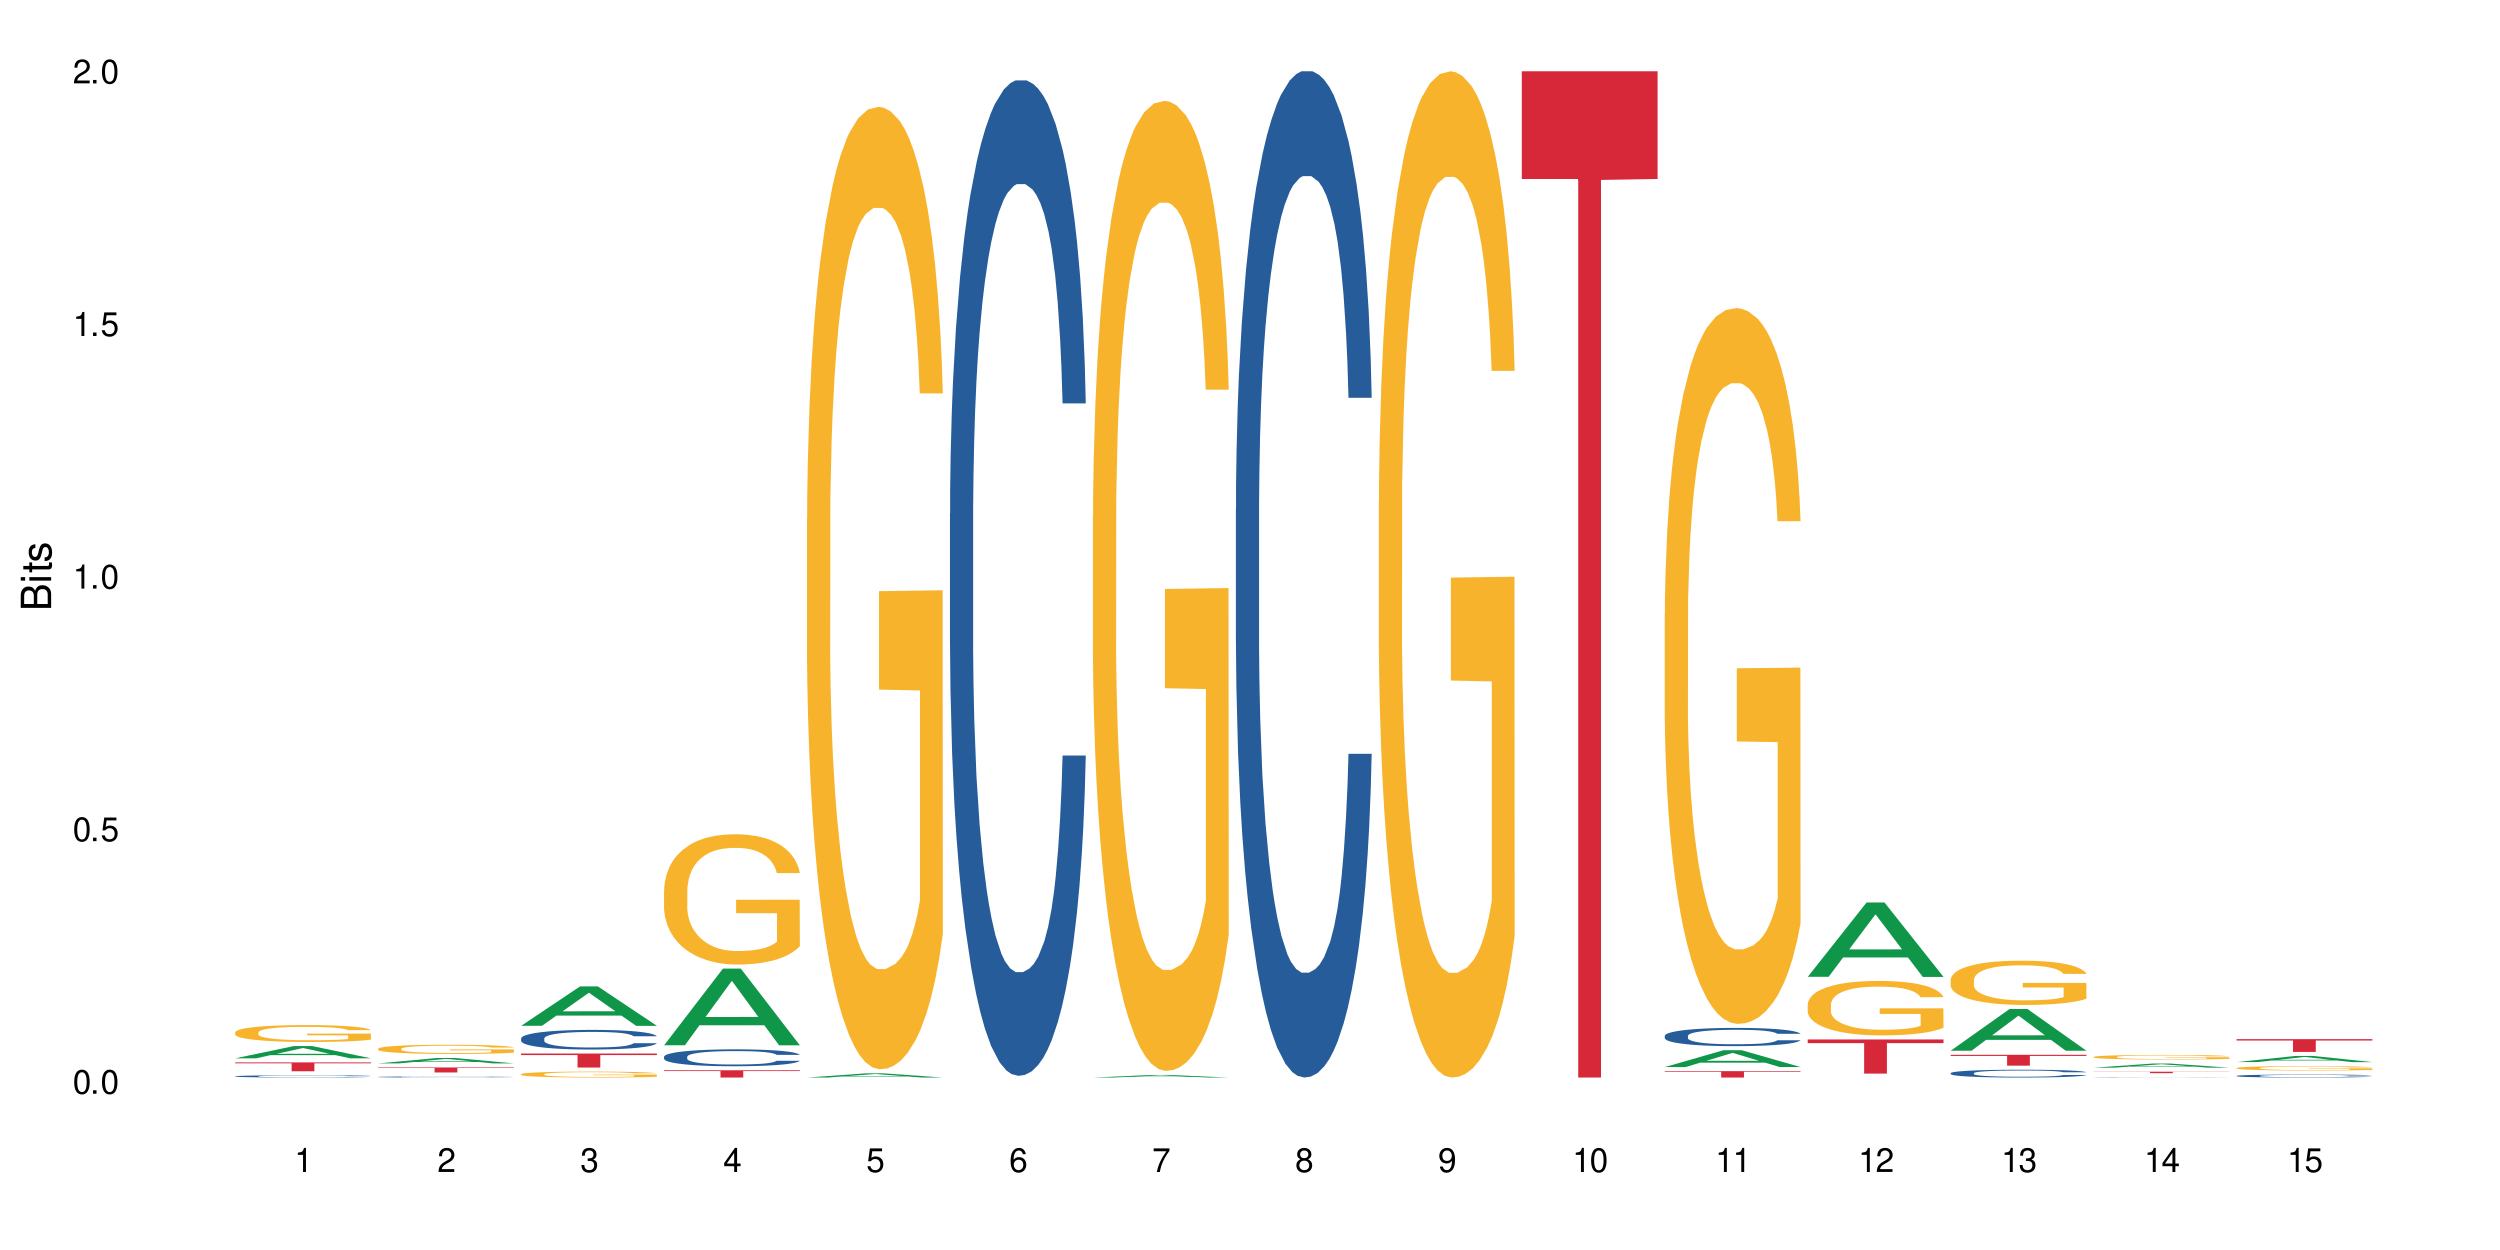 <?xml version="1.0" encoding="UTF-8"?>
<svg xmlns="http://www.w3.org/2000/svg" xmlns:xlink="http://www.w3.org/1999/xlink" width="720" height="360" viewBox="0 0 720 360">
<defs>
<g>
<g id="glyph-0-0">
</g>
<g id="glyph-0-1">
<path d="M 2.641 -6.938 C 2 -6.938 1.422 -6.656 1.078 -6.172 C 0.641 -5.562 0.406 -4.641 0.406 -3.359 C 0.406 -1.016 1.188 0.219 2.641 0.219 C 4.078 0.219 4.859 -1.016 4.859 -3.297 C 4.859 -4.641 4.656 -5.547 4.203 -6.172 C 3.844 -6.656 3.281 -6.938 2.641 -6.938 Z M 2.641 -6.188 C 3.547 -6.188 4 -5.25 4 -3.375 C 4 -1.406 3.562 -0.484 2.625 -0.484 C 1.734 -0.484 1.281 -1.438 1.281 -3.344 C 1.281 -5.25 1.734 -6.188 2.641 -6.188 Z M 2.641 -6.188 "/>
</g>
<g id="glyph-0-2">
<path d="M 1.828 -1 L 0.828 -1 L 0.828 0 L 1.828 0 Z M 1.828 -1 "/>
</g>
<g id="glyph-0-3">
<path d="M 4.562 -6.797 L 1.062 -6.797 L 0.547 -3.094 L 1.328 -3.094 C 1.719 -3.562 2.047 -3.734 2.578 -3.734 C 3.484 -3.734 4.062 -3.109 4.062 -2.094 C 4.062 -1.125 3.484 -0.531 2.578 -0.531 C 1.828 -0.531 1.375 -0.906 1.188 -1.672 L 0.328 -1.672 C 0.453 -1.109 0.547 -0.844 0.75 -0.594 C 1.125 -0.078 1.828 0.219 2.594 0.219 C 3.969 0.219 4.922 -0.781 4.922 -2.219 C 4.922 -3.562 4.031 -4.484 2.719 -4.484 C 2.25 -4.484 1.859 -4.359 1.469 -4.062 L 1.734 -5.969 L 4.562 -5.969 Z M 4.562 -6.797 "/>
</g>
<g id="glyph-0-4">
<path d="M 2.484 -4.938 L 2.484 0 L 3.328 0 L 3.328 -6.938 L 2.766 -6.938 C 2.469 -5.875 2.281 -5.734 0.984 -5.562 L 0.984 -4.938 Z M 2.484 -4.938 "/>
</g>
<g id="glyph-0-5">
<path d="M 4.859 -0.828 L 1.281 -0.828 C 1.359 -1.406 1.672 -1.781 2.5 -2.281 L 3.469 -2.828 C 4.406 -3.344 4.906 -4.062 4.906 -4.906 C 4.906 -5.484 4.672 -6.031 4.266 -6.406 C 3.859 -6.766 3.375 -6.938 2.719 -6.938 C 1.859 -6.938 1.219 -6.625 0.844 -6.031 C 0.609 -5.672 0.5 -5.234 0.484 -4.531 L 1.328 -4.531 C 1.359 -5.016 1.406 -5.281 1.531 -5.516 C 1.75 -5.938 2.188 -6.203 2.703 -6.203 C 3.469 -6.203 4.031 -5.641 4.031 -4.891 C 4.031 -4.344 3.719 -3.859 3.125 -3.516 L 2.234 -3 C 0.812 -2.172 0.406 -1.531 0.328 -0.016 L 4.859 -0.016 Z M 4.859 -0.828 "/>
</g>
<g id="glyph-0-6">
<path d="M 2.125 -3.188 L 2.578 -3.188 C 3.5 -3.188 3.984 -2.766 3.984 -1.922 C 3.984 -1.062 3.469 -0.531 2.594 -0.531 C 1.656 -0.531 1.203 -1 1.156 -2.016 L 0.312 -2.016 C 0.344 -1.453 0.438 -1.094 0.609 -0.781 C 0.953 -0.109 1.625 0.219 2.547 0.219 C 3.953 0.219 4.859 -0.625 4.859 -1.938 C 4.859 -2.828 4.516 -3.297 3.703 -3.594 C 4.344 -3.844 4.656 -4.328 4.656 -5.031 C 4.656 -6.219 3.875 -6.938 2.578 -6.938 C 1.203 -6.938 0.484 -6.172 0.453 -4.703 L 1.297 -4.703 C 1.312 -5.125 1.344 -5.359 1.453 -5.578 C 1.641 -5.969 2.062 -6.203 2.594 -6.203 C 3.344 -6.203 3.797 -5.75 3.797 -5 C 3.797 -4.516 3.609 -4.219 3.25 -4.047 C 3.016 -3.953 2.703 -3.922 2.125 -3.906 Z M 2.125 -3.188 "/>
</g>
<g id="glyph-0-7">
<path d="M 3.141 -1.672 L 3.141 0 L 3.984 0 L 3.984 -1.672 L 4.984 -1.672 L 4.984 -2.438 L 3.984 -2.438 L 3.984 -6.938 L 3.359 -6.938 L 0.266 -2.578 L 0.266 -1.672 Z M 3.141 -2.438 L 1 -2.438 L 3.141 -5.5 Z M 3.141 -2.438 "/>
</g>
<g id="glyph-0-8">
<path d="M 4.781 -5.125 C 4.609 -6.266 3.891 -6.938 2.844 -6.938 C 2.094 -6.938 1.422 -6.578 1.031 -5.953 C 0.594 -5.266 0.406 -4.422 0.406 -3.172 C 0.406 -2 0.578 -1.25 0.984 -0.641 C 1.359 -0.078 1.953 0.219 2.703 0.219 C 3.984 0.219 4.922 -0.75 4.922 -2.094 C 4.922 -3.375 4.062 -4.281 2.844 -4.281 C 2.172 -4.281 1.641 -4.031 1.281 -3.516 C 1.281 -5.234 1.828 -6.188 2.797 -6.188 C 3.391 -6.188 3.797 -5.797 3.938 -5.125 Z M 2.734 -3.531 C 3.547 -3.531 4.062 -2.953 4.062 -2.031 C 4.062 -1.156 3.484 -0.531 2.703 -0.531 C 1.922 -0.531 1.328 -1.188 1.328 -2.078 C 1.328 -2.938 1.906 -3.531 2.734 -3.531 Z M 2.734 -3.531 "/>
</g>
<g id="glyph-0-9">
<path d="M 4.984 -6.797 L 0.438 -6.797 L 0.438 -5.969 L 4.109 -5.969 C 2.5 -3.656 1.828 -2.234 1.328 0 L 2.219 0 C 2.594 -2.172 3.453 -4.047 4.984 -6.094 Z M 4.984 -6.797 "/>
</g>
<g id="glyph-0-10">
<path d="M 3.75 -3.656 C 4.469 -4.094 4.688 -4.438 4.688 -5.078 C 4.688 -6.172 3.844 -6.938 2.641 -6.938 C 1.438 -6.938 0.594 -6.172 0.594 -5.094 C 0.594 -4.438 0.812 -4.094 1.516 -3.656 C 0.734 -3.266 0.359 -2.703 0.359 -1.922 C 0.359 -0.656 1.281 0.219 2.641 0.219 C 3.984 0.219 4.922 -0.656 4.922 -1.922 C 4.922 -2.703 4.531 -3.266 3.75 -3.656 Z M 2.641 -6.188 C 3.359 -6.188 3.812 -5.75 3.812 -5.062 C 3.812 -4.406 3.344 -3.984 2.641 -3.984 C 1.922 -3.984 1.453 -4.406 1.453 -5.078 C 1.453 -5.75 1.922 -6.188 2.641 -6.188 Z M 2.641 -3.266 C 3.484 -3.266 4.062 -2.719 4.062 -1.906 C 4.062 -1.078 3.484 -0.531 2.625 -0.531 C 1.797 -0.531 1.219 -1.094 1.219 -1.906 C 1.219 -2.719 1.781 -3.266 2.641 -3.266 Z M 2.641 -3.266 "/>
</g>
<g id="glyph-0-11">
<path d="M 0.516 -1.578 C 0.672 -0.453 1.406 0.219 2.438 0.219 C 3.188 0.219 3.859 -0.141 4.266 -0.766 C 4.688 -1.453 4.891 -2.297 4.891 -3.547 C 4.891 -4.719 4.703 -5.453 4.312 -6.078 C 3.938 -6.641 3.344 -6.938 2.594 -6.938 C 1.297 -6.938 0.359 -5.969 0.359 -4.625 C 0.359 -3.344 1.234 -2.453 2.453 -2.453 C 3.094 -2.453 3.578 -2.672 4.016 -3.203 C 4 -1.484 3.469 -0.531 2.5 -0.531 C 1.906 -0.531 1.484 -0.906 1.359 -1.578 Z M 2.578 -6.203 C 3.375 -6.203 3.969 -5.531 3.969 -4.641 C 3.969 -3.797 3.391 -3.188 2.547 -3.188 C 1.734 -3.188 1.234 -3.766 1.234 -4.688 C 1.234 -5.562 1.797 -6.203 2.578 -6.203 Z M 2.578 -6.203 "/>
</g>
<g id="glyph-1-0">
</g>
<g id="glyph-1-1">
<path d="M 0 -0.953 L 0 -4.891 C 0 -5.719 -0.234 -6.344 -0.734 -6.797 C -1.188 -7.234 -1.812 -7.469 -2.5 -7.469 C -3.547 -7.469 -4.188 -7 -4.625 -5.875 C -4.984 -6.688 -5.625 -7.094 -6.531 -7.094 C -7.172 -7.094 -7.734 -6.859 -8.141 -6.391 C -8.562 -5.922 -8.75 -5.344 -8.75 -4.5 L -8.75 -0.953 Z M -4.984 -2.062 L -7.766 -2.062 L -7.766 -4.219 C -7.766 -4.844 -7.688 -5.203 -7.453 -5.5 C -7.219 -5.812 -6.859 -5.969 -6.375 -5.969 C -5.891 -5.969 -5.531 -5.812 -5.297 -5.5 C -5.062 -5.203 -4.984 -4.844 -4.984 -4.219 Z M -0.984 -2.062 L -4 -2.062 L -4 -4.781 C -4 -5.766 -3.438 -6.359 -2.484 -6.359 C -1.547 -6.359 -0.984 -5.766 -0.984 -4.781 Z M -0.984 -2.062 "/>
</g>
<g id="glyph-1-2">
<path d="M -6.281 -1.797 L -6.281 -0.797 L 0 -0.797 L 0 -1.797 Z M -8.75 -1.797 L -8.75 -0.797 L -7.484 -0.797 L -7.484 -1.797 Z M -8.75 -1.797 "/>
</g>
<g id="glyph-1-3">
<path d="M -6.281 -3.047 L -6.281 -2.016 L -8.016 -2.016 L -8.016 -1.016 L -6.281 -1.016 L -6.281 -0.172 L -5.469 -0.172 L -5.469 -1.016 L -0.719 -1.016 C -0.078 -1.016 0.281 -1.453 0.281 -2.234 C 0.281 -2.5 0.25 -2.719 0.188 -3.047 L -0.641 -3.047 C -0.609 -2.906 -0.594 -2.766 -0.594 -2.562 C -0.594 -2.141 -0.719 -2.016 -1.156 -2.016 L -5.469 -2.016 L -5.469 -3.047 Z M -6.281 -3.047 "/>
</g>
<g id="glyph-1-4">
<path d="M -4.531 -5.25 C -5.766 -5.25 -6.469 -4.422 -6.469 -2.969 C -6.469 -1.516 -5.719 -0.562 -4.547 -0.562 C -3.562 -0.562 -3.094 -1.062 -2.734 -2.562 L -2.516 -3.484 C -2.344 -4.188 -2.094 -4.469 -1.641 -4.469 C -1.047 -4.469 -0.641 -3.875 -0.641 -3 C -0.641 -2.453 -0.797 -2 -1.062 -1.75 C -1.25 -1.594 -1.422 -1.531 -1.875 -1.469 L -1.875 -0.406 C -0.422 -0.453 0.281 -1.266 0.281 -2.922 C 0.281 -4.5 -0.5 -5.516 -1.719 -5.516 C -2.656 -5.516 -3.172 -4.984 -3.469 -3.734 L -3.703 -2.766 C -3.891 -1.953 -4.156 -1.609 -4.594 -1.609 C -5.188 -1.609 -5.547 -2.125 -5.547 -2.938 C -5.547 -3.75 -5.203 -4.172 -4.531 -4.203 Z M -4.531 -5.25 "/>
</g>
</g>
</defs>
<rect x="-72" y="-36" width="864" height="432" fill="rgb(100%, 100%, 100%)" fill-opacity="1"/>
<path fill-rule="nonzero" fill="rgb(6.275%, 58.824%, 28.235%)" fill-opacity="1" d="M 67.73 304.797 L 67.773 304.793 L 84.695 301.258 L 89.836 301.258 L 106.844 304.801 L 100.867 304.801 L 96.605 303.875 L 77.926 303.875 L 73.75 304.797 L 67.73 304.797 L 79.723 303.492 L 94.895 303.488 L 87.328 301.836 L 87.246 301.832 L 87.16 301.844 L 79.684 303.488 L 79.723 303.492 Z M 67.73 304.797 "/>
<path fill-rule="nonzero" fill="rgb(14.51%, 36.078%, 60%)" fill-opacity="1" d="M 67.73 309.965 L 67.777 309.965 L 67.777 309.949 L 67.922 309.926 L 68.254 309.898 L 68.59 309.879 L 69.449 309.844 L 70.641 309.809 L 71.879 309.781 L 72.785 309.766 L 73.598 309.754 L 75.457 309.734 L 76.652 309.723 L 77.938 309.711 L 79.512 309.699 L 80.656 309.695 L 83.234 309.684 L 85.141 309.68 L 89.816 309.68 L 91.723 309.684 L 93.105 309.684 L 94.633 309.691 L 95.922 309.695 L 98.164 309.707 L 100.168 309.727 L 101.074 309.734 L 102.504 309.754 L 103.602 309.77 L 104.363 309.785 L 105.223 309.809 L 105.984 309.836 L 106.559 309.867 L 106.844 309.891 L 100.168 309.891 L 99.832 309.867 L 99.449 309.848 L 98.734 309.824 L 98.02 309.809 L 97.02 309.789 L 96.113 309.777 L 94.871 309.766 L 93.773 309.762 L 92.629 309.754 L 91.531 309.75 L 89.434 309.746 L 87 309.746 L 86.094 309.75 L 84.234 309.754 L 83.234 309.758 L 81.801 309.766 L 80.801 309.773 L 79.609 309.785 L 78.797 309.797 L 77.797 309.812 L 77.078 309.824 L 76.27 309.844 L 75.793 309.859 L 75.363 309.875 L 74.98 309.895 L 74.695 309.918 L 74.504 309.938 L 74.41 309.961 L 74.41 310.055 L 74.504 310.074 L 74.742 310.102 L 75.363 310.137 L 76.27 310.168 L 77.32 310.191 L 78.32 310.211 L 78.891 310.219 L 79.656 310.23 L 80.848 310.242 L 82.566 310.254 L 83.566 310.258 L 85.094 310.262 L 86.668 310.266 L 88.766 310.266 L 90.625 310.262 L 91.867 310.258 L 93.156 310.254 L 94.918 310.242 L 96.016 310.234 L 96.969 310.223 L 97.688 310.211 L 98.164 310.203 L 98.879 310.184 L 99.449 310.164 L 99.879 310.145 L 100.168 310.121 L 106.844 310.121 L 106.559 310.145 L 106.129 310.168 L 105.699 310.188 L 105.031 310.207 L 104.27 310.227 L 103.172 310.246 L 102.266 310.262 L 101.074 310.277 L 99.977 310.285 L 98.781 310.297 L 97.02 310.309 L 95.875 310.316 L 94.633 310.32 L 93.156 310.324 L 91.293 310.328 L 89.289 310.332 L 85.426 310.332 L 83.949 310.328 L 81.992 310.324 L 79.559 310.312 L 77.797 310.301 L 76.414 310.289 L 75.219 310.277 L 73.883 310.262 L 72.168 310.234 L 71.117 310.215 L 70.402 310.199 L 69.59 310.176 L 69.02 310.156 L 68.352 310.121 L 67.875 310.078 L 67.73 310.047 Z M 67.73 309.965 "/>
<path fill-rule="nonzero" fill="rgb(96.863%, 70.196%, 16.863%)" fill-opacity="1" d="M 67.73 297.312 L 67.777 297.309 L 67.777 297.219 L 67.969 297.02 L 68.445 296.742 L 69.066 296.516 L 69.734 296.34 L 70.164 296.246 L 70.879 296.113 L 71.5 296.016 L 73.074 295.816 L 75.078 295.629 L 76.172 295.547 L 77.414 295.473 L 79.18 295.387 L 79.988 295.355 L 82.469 295.285 L 85.285 295.242 L 88.383 295.227 L 89.816 295.234 L 91.77 295.25 L 94.441 295.301 L 95.969 295.344 L 97.16 295.387 L 98.402 295.445 L 99.926 295.535 L 101.359 295.641 L 102.504 295.746 L 103.648 295.883 L 104.602 296.023 L 105.414 296.18 L 106.129 296.367 L 106.559 296.52 L 106.844 296.676 L 100.215 296.676 L 99.832 296.52 L 99.402 296.402 L 98.688 296.254 L 97.973 296.148 L 97.258 296.062 L 95.922 295.949 L 94.777 295.875 L 93.344 295.816 L 91.961 295.773 L 90.387 295.746 L 89.434 295.738 L 86.906 295.738 L 84.617 295.77 L 83.281 295.805 L 82.328 295.84 L 80.992 295.906 L 80.18 295.961 L 79.703 295.996 L 78.273 296.133 L 77.32 296.258 L 76.793 296.344 L 76.125 296.477 L 75.648 296.598 L 75.125 296.773 L 74.84 296.906 L 74.457 297.211 L 74.41 298.008 L 74.551 298.18 L 74.84 298.359 L 75.219 298.52 L 75.793 298.688 L 76.363 298.816 L 77.367 298.992 L 78.227 299.105 L 78.891 299.184 L 80.18 299.301 L 80.703 299.344 L 81.945 299.422 L 83.234 299.484 L 84.809 299.539 L 86 299.562 L 87.906 299.586 L 90.34 299.586 L 93.203 299.559 L 95.016 299.523 L 96.254 299.488 L 97.066 299.457 L 98.066 299.41 L 98.781 299.363 L 99.449 299.316 L 100.262 299.238 L 100.262 298.18 L 88.48 298.172 L 88.48 297.676 L 106.797 297.672 L 106.844 299.41 L 105.844 299.527 L 104.602 299.645 L 103.41 299.734 L 102.168 299.809 L 100.406 299.895 L 98.973 299.945 L 96.781 300.008 L 94.777 300.047 L 92.676 300.074 L 90.816 300.09 L 88.621 300.094 L 86.668 300.082 L 84.57 300.059 L 82.898 300.023 L 81.371 299.977 L 79.848 299.918 L 77.938 299.824 L 76.699 299.75 L 75.41 299.656 L 74.121 299.547 L 72.977 299.426 L 72.215 299.332 L 71.453 299.227 L 70.641 299.094 L 69.879 298.941 L 69.305 298.805 L 68.781 298.648 L 68.398 298.504 L 68.016 298.301 L 67.828 298.141 L 67.73 298.004 Z M 67.73 297.312 "/>
<path fill-rule="nonzero" fill="rgb(83.922%, 15.686%, 22.353%)" fill-opacity="1" d="M 67.73 305.965 L 106.844 305.965 L 106.844 306.238 L 90.543 306.238 L 90.543 308.516 L 83.984 308.516 L 83.984 306.242 L 83.891 306.238 L 67.73 306.238 Z M 67.73 305.965 "/>
<path fill-rule="nonzero" fill="rgb(6.275%, 58.824%, 28.235%)" fill-opacity="1" d="M 108.902 306.258 L 108.945 306.258 L 125.867 304.699 L 131.008 304.699 L 148.016 306.262 L 142.039 306.262 L 137.777 305.852 L 119.098 305.852 L 114.922 306.258 L 108.902 306.258 L 120.895 305.684 L 136.062 305.684 L 128.5 304.953 L 128.418 304.953 L 128.332 304.957 L 120.855 305.684 L 120.895 305.684 Z M 108.902 306.258 "/>
<path fill-rule="nonzero" fill="rgb(14.51%, 36.078%, 60%)" fill-opacity="1" d="M 108.902 310.16 L 108.949 310.16 L 108.949 310.152 L 109.094 310.141 L 109.426 310.129 L 109.762 310.117 L 110.621 310.102 L 111.812 310.086 L 113.051 310.074 L 113.957 310.066 L 114.77 310.062 L 116.629 310.051 L 117.82 310.047 L 119.109 310.039 L 120.684 310.035 L 121.828 310.031 L 124.406 310.027 L 134.277 310.027 L 135.805 310.031 L 137.094 310.031 L 139.336 310.039 L 141.336 310.047 L 142.242 310.051 L 143.676 310.059 L 144.773 310.07 L 145.535 310.074 L 146.395 310.086 L 147.156 310.098 L 147.73 310.113 L 148.016 310.125 L 141.336 310.125 L 141.004 310.113 L 140.621 310.105 L 139.906 310.094 L 139.191 310.086 L 138.191 310.078 L 137.285 310.07 L 136.043 310.066 L 134.945 310.062 L 133.801 310.062 L 132.703 310.059 L 125.406 310.059 L 124.406 310.062 L 122.973 310.066 L 121.973 310.07 L 120.781 310.074 L 119.969 310.082 L 118.969 310.086 L 118.25 310.094 L 117.441 310.102 L 116.965 310.109 L 116.535 310.117 L 116.152 310.129 L 115.867 310.137 L 115.676 310.148 L 115.582 310.156 L 115.582 310.199 L 115.676 310.211 L 115.914 310.223 L 116.535 310.238 L 117.441 310.254 L 118.488 310.266 L 119.492 310.273 L 120.062 310.277 L 120.828 310.285 L 122.02 310.289 L 123.738 310.293 L 124.738 310.297 L 126.266 310.301 L 131.797 310.301 L 133.039 310.297 L 134.324 310.297 L 136.09 310.289 L 137.188 310.285 L 138.141 310.281 L 138.859 310.277 L 139.336 310.27 L 140.051 310.262 L 140.621 310.254 L 141.051 310.242 L 141.336 310.234 L 148.016 310.234 L 147.73 310.246 L 147.301 310.254 L 146.871 310.266 L 146.203 310.273 L 145.441 310.281 L 144.344 310.293 L 143.438 310.297 L 142.242 310.305 L 141.148 310.312 L 139.953 310.316 L 138.191 310.32 L 137.043 310.324 L 135.805 310.328 L 134.324 310.328 L 132.465 310.332 L 125.121 310.332 L 123.164 310.328 L 120.73 310.324 L 118.969 310.316 L 117.582 310.312 L 116.391 310.309 L 115.055 310.301 L 113.34 310.285 L 112.289 310.277 L 111.574 310.27 L 110.762 310.258 L 110.191 310.25 L 109.523 310.234 L 109.047 310.215 L 108.902 310.199 Z M 108.902 310.16 "/>
<path fill-rule="nonzero" fill="rgb(96.863%, 70.196%, 16.863%)" fill-opacity="1" d="M 108.902 302.027 L 108.949 302.023 L 108.949 301.977 L 109.141 301.867 L 109.617 301.719 L 110.238 301.594 L 110.906 301.496 L 111.336 301.445 L 112.051 301.375 L 112.672 301.32 L 114.246 301.215 L 116.25 301.113 L 117.344 301.07 L 118.586 301.027 L 120.352 300.98 L 121.16 300.965 L 123.641 300.926 L 126.457 300.902 L 129.555 300.895 L 130.988 300.898 L 132.941 300.906 L 135.613 300.934 L 137.141 300.957 L 138.332 300.98 L 139.574 301.012 L 141.098 301.062 L 142.531 301.121 L 143.676 301.176 L 144.82 301.25 L 145.773 301.328 L 146.586 301.41 L 147.301 301.512 L 147.73 301.598 L 148.016 301.68 L 141.387 301.68 L 141.004 301.598 L 140.574 301.531 L 139.859 301.453 L 139.145 301.395 L 138.43 301.348 L 137.094 301.285 L 135.949 301.246 L 134.516 301.215 L 133.133 301.191 L 131.559 301.176 L 130.605 301.172 L 128.078 301.172 L 125.789 301.188 L 124.453 301.207 L 123.5 301.227 L 122.164 301.266 L 121.352 301.293 L 120.875 301.312 L 119.445 301.387 L 118.488 301.453 L 117.965 301.5 L 117.297 301.574 L 116.82 301.637 L 116.297 301.734 L 116.008 301.805 L 115.629 301.969 L 115.582 302.402 L 115.723 302.496 L 116.008 302.594 L 116.391 302.68 L 116.965 302.773 L 117.535 302.844 L 118.539 302.938 L 119.395 303 L 120.062 303.039 L 121.352 303.105 L 121.875 303.125 L 123.117 303.172 L 124.406 303.203 L 125.98 303.234 L 127.172 303.246 L 129.078 303.258 L 131.512 303.258 L 134.375 303.246 L 136.188 303.227 L 137.426 303.207 L 138.238 303.188 L 139.238 303.164 L 139.953 303.141 L 140.621 303.113 L 141.434 303.07 L 141.434 302.496 L 129.652 302.492 L 129.652 302.223 L 147.969 302.219 L 148.016 303.164 L 147.016 303.227 L 145.773 303.289 L 144.582 303.34 L 143.34 303.379 L 141.578 303.426 L 140.145 303.453 L 137.949 303.488 L 135.949 303.512 L 133.848 303.523 L 131.988 303.531 L 129.793 303.535 L 127.84 303.527 L 125.742 303.516 L 124.07 303.496 L 122.543 303.473 L 121.02 303.441 L 119.109 303.391 L 117.871 303.348 L 116.582 303.297 L 115.293 303.238 L 114.148 303.172 L 113.387 303.121 L 112.625 303.062 L 111.812 302.992 L 111.051 302.91 L 110.477 302.836 L 109.953 302.75 L 109.57 302.672 L 109.188 302.562 L 108.996 302.477 L 108.902 302.402 Z M 108.902 302.027 "/>
<path fill-rule="nonzero" fill="rgb(83.922%, 15.686%, 22.353%)" fill-opacity="1" d="M 108.902 307.426 L 148.016 307.426 L 148.016 307.578 L 131.715 307.578 L 131.715 308.863 L 125.156 308.863 L 125.156 307.582 L 125.062 307.578 L 108.902 307.578 Z M 108.902 307.426 "/>
<path fill-rule="nonzero" fill="rgb(6.275%, 58.824%, 28.235%)" fill-opacity="1" d="M 150.074 295.438 L 150.117 295.426 L 167.039 284.09 L 172.18 284.09 L 189.188 295.445 L 183.211 295.445 L 178.949 292.484 L 160.27 292.484 L 156.09 295.438 L 150.074 295.438 L 162.066 291.258 L 177.234 291.246 L 169.672 285.945 L 169.59 285.934 L 169.504 285.969 L 162.027 291.246 L 162.066 291.258 Z M 150.074 295.438 "/>
<path fill-rule="nonzero" fill="rgb(14.51%, 36.078%, 60%)" fill-opacity="1" d="M 150.074 299.07 L 150.121 299.066 L 150.121 298.941 L 150.266 298.746 L 150.598 298.496 L 150.934 298.328 L 151.793 298.02 L 152.984 297.727 L 154.223 297.5 L 155.129 297.367 L 155.941 297.262 L 157.801 297.07 L 158.992 296.973 L 160.281 296.883 L 161.855 296.797 L 163 296.746 L 165.578 296.664 L 167.484 296.625 L 168.965 296.609 L 172.16 296.609 L 174.066 296.633 L 175.449 296.656 L 176.977 296.699 L 178.266 296.746 L 180.508 296.859 L 182.508 297.004 L 183.414 297.086 L 184.848 297.246 L 185.945 297.402 L 186.707 297.535 L 187.566 297.727 L 188.328 297.961 L 188.902 298.223 L 189.188 298.445 L 182.508 298.445 L 182.176 298.238 L 181.793 298.078 L 181.078 297.867 L 180.363 297.715 L 179.359 297.566 L 178.453 297.469 L 177.215 297.371 L 176.117 297.309 L 174.973 297.262 L 173.875 297.23 L 171.777 297.199 L 169.344 297.199 L 168.438 297.211 L 166.578 297.25 L 165.578 297.289 L 164.145 297.359 L 163.145 297.426 L 161.953 297.531 L 161.141 297.617 L 160.137 297.754 L 159.422 297.871 L 158.613 298.043 L 158.137 298.172 L 157.707 298.316 L 157.324 298.488 L 157.039 298.668 L 156.848 298.859 L 156.754 299.043 L 156.754 299.844 L 156.848 300.031 L 157.086 300.25 L 157.707 300.562 L 158.613 300.836 L 159.66 301.055 L 160.664 301.211 L 161.234 301.281 L 162 301.363 L 163.191 301.469 L 164.91 301.57 L 165.91 301.613 L 167.438 301.652 L 169.012 301.676 L 171.109 301.676 L 172.969 301.652 L 174.211 301.629 L 175.496 301.586 L 177.262 301.5 L 178.359 301.418 L 179.312 301.316 L 180.027 301.219 L 180.508 301.137 L 181.223 300.977 L 181.793 300.801 L 182.223 300.621 L 182.508 300.445 L 189.188 300.445 L 188.902 300.652 L 188.473 300.852 L 188.043 301.004 L 187.375 301.184 L 186.613 301.344 L 185.516 301.523 L 184.609 301.645 L 183.414 301.773 L 182.32 301.871 L 181.125 301.957 L 179.359 302.062 L 178.215 302.113 L 176.977 302.16 L 175.496 302.203 L 173.637 302.238 L 171.633 302.258 L 169.773 302.266 L 167.77 302.254 L 166.293 302.234 L 164.336 302.188 L 161.902 302.094 L 160.137 301.996 L 158.754 301.898 L 157.562 301.793 L 156.227 301.652 L 154.512 301.426 L 153.461 301.25 L 152.746 301.105 L 151.934 300.906 L 151.363 300.723 L 150.695 300.434 L 150.219 300.066 L 150.074 299.785 Z M 150.074 299.07 "/>
<path fill-rule="nonzero" fill="rgb(96.863%, 70.196%, 16.863%)" fill-opacity="1" d="M 150.074 309.355 L 150.121 309.352 L 150.121 309.32 L 150.312 309.25 L 150.789 309.152 L 151.41 309.074 L 152.078 309.012 L 152.508 308.98 L 153.223 308.934 L 153.844 308.898 L 155.418 308.828 L 157.418 308.762 L 158.516 308.734 L 159.758 308.707 L 161.523 308.676 L 162.332 308.668 L 164.812 308.641 L 167.629 308.625 L 170.727 308.621 L 172.16 308.621 L 174.113 308.629 L 176.785 308.645 L 178.312 308.66 L 179.504 308.676 L 180.746 308.699 L 182.27 308.73 L 183.703 308.766 L 184.848 308.805 L 185.992 308.852 L 186.945 308.902 L 187.758 308.957 L 188.473 309.02 L 188.902 309.074 L 189.188 309.129 L 182.559 309.129 L 182.176 309.074 L 181.746 309.035 L 181.031 308.98 L 180.316 308.945 L 179.602 308.914 L 178.266 308.875 L 177.121 308.848 L 175.688 308.828 L 174.305 308.812 L 172.73 308.805 L 171.777 308.801 L 169.25 308.801 L 166.961 308.812 L 165.625 308.824 L 164.672 308.836 L 163.336 308.859 L 162.523 308.879 L 162.047 308.891 L 160.617 308.941 L 159.66 308.984 L 159.137 309.012 L 158.469 309.059 L 157.992 309.102 L 157.469 309.164 L 157.18 309.211 L 156.801 309.316 L 156.754 309.598 L 156.895 309.66 L 157.18 309.723 L 157.562 309.777 L 158.137 309.84 L 158.707 309.883 L 159.711 309.945 L 160.566 309.984 L 161.234 310.012 L 162.523 310.055 L 163.047 310.066 L 164.289 310.098 L 165.578 310.117 L 167.148 310.137 L 168.344 310.145 L 170.25 310.152 L 172.684 310.152 L 175.547 310.145 L 177.359 310.133 L 178.598 310.121 L 179.41 310.109 L 180.41 310.09 L 181.125 310.074 L 181.793 310.059 L 182.605 310.031 L 182.605 309.66 L 170.824 309.656 L 170.824 309.48 L 189.141 309.48 L 189.188 310.09 L 188.188 310.133 L 186.945 310.176 L 185.754 310.207 L 184.512 310.234 L 182.746 310.262 L 181.316 310.281 L 179.121 310.305 L 177.121 310.316 L 175.02 310.328 L 173.16 310.332 L 170.965 310.332 L 169.012 310.328 L 166.91 310.32 L 165.242 310.309 L 163.715 310.293 L 162.191 310.273 L 160.281 310.238 L 159.043 310.211 L 157.754 310.18 L 156.465 310.141 L 155.32 310.098 L 154.559 310.066 L 153.793 310.027 L 152.984 309.98 L 152.219 309.926 L 151.648 309.879 L 151.125 309.824 L 150.742 309.773 L 150.359 309.703 L 150.168 309.645 L 150.074 309.598 Z M 150.074 309.355 "/>
<path fill-rule="nonzero" fill="rgb(83.922%, 15.686%, 22.353%)" fill-opacity="1" d="M 150.074 303.426 L 189.188 303.426 L 189.188 303.859 L 172.887 303.863 L 172.887 307.457 L 166.328 307.457 L 166.328 303.867 L 166.234 303.859 L 150.074 303.859 Z M 150.074 303.426 "/>
<path fill-rule="nonzero" fill="rgb(6.275%, 58.824%, 28.235%)" fill-opacity="1" d="M 191.246 301.031 L 191.289 301.012 L 208.211 278.953 L 213.352 278.953 L 230.359 301.051 L 224.383 301.051 L 220.121 295.285 L 201.441 295.285 L 197.262 301.031 L 191.246 301.031 L 203.238 292.898 L 218.406 292.879 L 210.844 282.566 L 210.762 282.543 L 210.676 282.605 L 203.195 292.879 L 203.238 292.898 Z M 191.246 301.031 "/>
<path fill-rule="nonzero" fill="rgb(14.51%, 36.078%, 60%)" fill-opacity="1" d="M 191.246 304.332 L 191.293 304.328 L 191.293 304.219 L 191.438 304.051 L 191.77 303.84 L 192.105 303.691 L 192.965 303.43 L 194.156 303.176 L 195.395 302.98 L 196.301 302.863 L 197.113 302.777 L 198.973 302.613 L 200.164 302.527 L 201.453 302.453 L 203.027 302.375 L 204.172 302.332 L 206.746 302.262 L 208.656 302.23 L 210.133 302.215 L 213.332 302.215 L 215.238 302.234 L 216.621 302.258 L 218.148 302.293 L 219.438 302.332 L 221.676 302.43 L 223.68 302.555 L 224.586 302.625 L 226.02 302.762 L 227.117 302.895 L 227.879 303.012 L 228.738 303.176 L 229.5 303.375 L 230.074 303.602 L 230.359 303.793 L 223.68 303.793 L 223.348 303.617 L 222.965 303.477 L 222.25 303.297 L 221.535 303.168 L 220.531 303.039 L 219.625 302.953 L 218.387 302.871 L 217.289 302.816 L 216.145 302.777 L 215.047 302.75 L 212.949 302.723 L 210.516 302.723 L 209.609 302.73 L 207.75 302.766 L 206.746 302.797 L 205.316 302.859 L 204.316 302.918 L 203.121 303.008 L 202.312 303.082 L 201.309 303.199 L 200.594 303.301 L 199.785 303.445 L 199.309 303.559 L 198.879 303.684 L 198.496 303.828 L 198.211 303.984 L 198.02 304.148 L 197.922 304.309 L 197.922 305 L 198.02 305.156 L 198.258 305.344 L 198.879 305.617 L 199.785 305.852 L 200.832 306.039 L 201.836 306.172 L 202.406 306.234 L 203.172 306.305 L 204.363 306.395 L 206.082 306.484 L 207.082 306.52 L 208.609 306.555 L 210.184 306.57 L 212.281 306.57 L 214.141 306.555 L 215.383 306.531 L 216.668 306.496 L 218.434 306.422 L 219.531 306.348 L 220.484 306.266 L 221.199 306.18 L 221.676 306.109 L 222.395 305.973 L 222.965 305.82 L 223.395 305.664 L 223.68 305.516 L 230.359 305.516 L 230.074 305.691 L 229.645 305.863 L 229.215 305.992 L 228.547 306.148 L 227.781 306.289 L 226.688 306.441 L 225.781 306.543 L 224.586 306.656 L 223.488 306.742 L 222.297 306.816 L 220.531 306.906 L 219.387 306.949 L 218.148 306.988 L 216.668 307.023 L 214.809 307.055 L 212.805 307.074 L 210.945 307.078 L 208.941 307.07 L 207.465 307.051 L 205.508 307.012 L 203.074 306.93 L 201.309 306.848 L 199.926 306.762 L 198.734 306.672 L 197.398 306.555 L 195.684 306.359 L 194.633 306.207 L 193.918 306.082 L 193.105 305.91 L 192.535 305.754 L 191.867 305.504 L 191.391 305.188 L 191.246 304.945 Z M 191.246 304.332 "/>
<path fill-rule="nonzero" fill="rgb(96.863%, 70.196%, 16.863%)" fill-opacity="1" d="M 191.246 256.34 L 191.293 256.305 L 191.293 255.617 L 191.484 254.078 L 191.961 251.953 L 192.582 250.203 L 193.25 248.832 L 193.68 248.113 L 194.395 247.086 L 195.016 246.332 L 196.59 244.789 L 198.59 243.352 L 199.688 242.734 L 200.93 242.152 L 202.695 241.5 L 203.504 241.258 L 205.984 240.711 L 208.801 240.367 L 211.898 240.266 L 213.332 240.301 L 215.285 240.438 L 217.957 240.812 L 219.484 241.156 L 220.676 241.5 L 221.918 241.945 L 223.441 242.629 L 224.875 243.453 L 226.02 244.273 L 227.164 245.305 L 228.117 246.398 L 228.93 247.598 L 229.645 249.039 L 230.074 250.238 L 230.359 251.438 L 223.73 251.438 L 223.348 250.238 L 222.918 249.312 L 222.203 248.184 L 221.488 247.359 L 220.77 246.707 L 219.438 245.816 L 218.293 245.27 L 216.859 244.789 L 215.477 244.48 L 213.902 244.273 L 212.949 244.207 L 210.422 244.207 L 208.133 244.445 L 206.797 244.723 L 205.84 244.996 L 204.508 245.508 L 203.695 245.922 L 203.219 246.195 L 201.789 247.258 L 200.832 248.215 L 200.309 248.867 L 199.641 249.895 L 199.164 250.82 L 198.641 252.191 L 198.352 253.219 L 197.973 255.551 L 197.922 261.719 L 198.066 263.02 L 198.352 264.426 L 198.734 265.66 L 199.309 266.961 L 199.879 267.957 L 200.883 269.293 L 201.738 270.184 L 202.406 270.766 L 203.695 271.691 L 204.219 272 L 205.461 272.617 L 206.746 273.098 L 208.32 273.508 L 209.516 273.711 L 211.422 273.883 L 213.855 273.883 L 216.719 273.68 L 218.531 273.402 L 219.77 273.129 L 220.582 272.891 L 221.582 272.512 L 222.297 272.172 L 222.965 271.793 L 223.777 271.211 L 223.777 263.02 L 211.996 262.988 L 211.996 259.148 L 230.312 259.113 L 230.359 272.512 L 229.355 273.438 L 228.117 274.328 L 226.926 275.016 L 225.684 275.598 L 223.918 276.25 L 222.488 276.66 L 220.293 277.141 L 218.293 277.449 L 216.191 277.652 L 214.332 277.758 L 212.137 277.789 L 210.184 277.723 L 208.082 277.516 L 206.414 277.242 L 204.887 276.898 L 203.359 276.453 L 201.453 275.734 L 200.215 275.152 L 198.926 274.434 L 197.637 273.574 L 196.492 272.648 L 195.73 271.93 L 194.965 271.109 L 194.156 270.078 L 193.391 268.914 L 192.82 267.852 L 192.297 266.652 L 191.914 265.523 L 191.531 263.98 L 191.34 262.746 L 191.246 261.684 Z M 191.246 256.34 "/>
<path fill-rule="nonzero" fill="rgb(83.922%, 15.686%, 22.353%)" fill-opacity="1" d="M 191.246 308.242 L 230.359 308.242 L 230.359 308.465 L 214.059 308.469 L 214.059 310.332 L 207.5 310.332 L 207.5 308.469 L 207.402 308.465 L 191.246 308.465 Z M 191.246 308.242 "/>
<path fill-rule="nonzero" fill="rgb(6.275%, 58.824%, 28.235%)" fill-opacity="1" d="M 232.418 310.332 L 232.461 310.332 L 249.383 309.121 L 254.523 309.121 L 271.531 310.332 L 265.555 310.332 L 261.293 310.016 L 242.613 310.016 L 238.434 310.332 L 232.418 310.332 L 244.41 309.887 L 259.578 309.883 L 252.016 309.32 L 251.934 309.316 L 251.848 309.32 L 244.367 309.883 L 244.41 309.887 Z M 232.418 310.332 "/>
<path fill-rule="nonzero" fill="rgb(96.863%, 70.196%, 16.863%)" fill-opacity="1" d="M 232.418 149.492 L 232.465 149.238 L 232.465 144.176 L 232.656 132.785 L 233.133 117.09 L 233.754 104.18 L 234.422 94.055 L 234.852 88.738 L 235.566 81.145 L 236.188 75.574 L 237.758 64.184 L 239.762 53.551 L 240.859 48.996 L 242.102 44.691 L 243.863 39.883 L 244.676 38.109 L 247.156 34.059 L 249.969 31.527 L 253.07 30.77 L 254.504 31.023 L 256.457 32.035 L 259.129 34.82 L 260.656 37.352 L 261.848 39.883 L 263.086 43.172 L 264.613 48.234 L 266.047 54.312 L 267.191 60.387 L 268.336 67.98 L 269.289 76.082 L 270.098 84.941 L 270.816 95.574 L 271.246 104.434 L 271.531 113.293 L 264.898 113.293 L 264.52 104.434 L 264.09 97.598 L 263.375 89.246 L 262.66 83.168 L 261.941 78.359 L 260.609 71.777 L 259.461 67.727 L 258.031 64.184 L 256.648 61.906 L 255.074 60.387 L 254.121 59.879 L 251.594 59.879 L 249.305 61.652 L 247.969 63.676 L 247.012 65.703 L 245.676 69.5 L 244.867 72.535 L 244.391 74.562 L 242.957 82.41 L 242.004 89.496 L 241.48 94.309 L 240.812 101.902 L 240.336 108.734 L 239.812 118.863 L 239.523 126.457 L 239.145 143.668 L 239.094 189.234 L 239.238 198.855 L 239.523 209.234 L 239.906 218.348 L 240.48 227.965 L 241.051 235.305 L 242.051 245.18 L 242.91 251.762 L 243.578 256.062 L 244.867 262.898 L 245.391 265.176 L 246.633 269.734 L 247.918 273.277 L 249.492 276.316 L 250.688 277.832 L 252.594 279.098 L 255.027 279.098 L 257.887 277.582 L 259.699 275.555 L 260.941 273.531 L 261.754 271.758 L 262.754 268.973 L 263.469 266.441 L 264.137 263.656 L 264.949 259.355 L 264.949 198.855 L 253.168 198.602 L 253.168 170.25 L 271.484 169.996 L 271.531 268.973 L 270.527 275.809 L 269.289 282.391 L 268.098 287.453 L 266.855 291.758 L 265.09 296.566 L 263.66 299.605 L 261.465 303.148 L 259.461 305.426 L 257.363 306.945 L 255.504 307.703 L 253.309 307.957 L 251.355 307.449 L 249.254 305.934 L 247.586 303.906 L 246.059 301.375 L 244.531 298.086 L 242.625 292.77 L 241.387 288.465 L 240.098 283.148 L 238.809 276.82 L 237.664 269.988 L 236.902 264.672 L 236.137 258.594 L 235.328 251 L 234.562 242.395 L 233.992 234.547 L 233.465 225.688 L 233.086 217.332 L 232.703 205.941 L 232.512 196.828 L 232.418 188.98 Z M 232.418 149.492 "/>
<path fill-rule="nonzero" fill="rgb(14.51%, 36.078%, 60%)" fill-opacity="1" d="M 273.59 147.891 L 273.637 147.629 L 273.637 141.34 L 273.781 131.379 L 274.113 118.801 L 274.449 110.152 L 275.305 94.691 L 276.5 79.754 L 277.738 68.223 L 278.645 61.41 L 279.457 56.168 L 281.316 46.473 L 282.508 41.492 L 283.797 37.035 L 285.371 32.582 L 286.516 29.961 L 289.09 25.77 L 291 23.934 L 292.477 23.148 L 295.672 23.148 L 297.582 24.195 L 298.965 25.508 L 300.492 27.602 L 301.777 29.961 L 304.02 35.727 L 306.023 43.062 L 306.93 47.258 L 308.363 55.383 L 309.457 63.242 L 310.223 70.059 L 311.082 79.754 L 311.844 91.547 L 312.414 104.91 L 312.703 116.18 L 306.023 116.18 L 305.691 105.699 L 305.309 97.574 L 304.594 86.828 L 303.879 79.23 L 302.875 71.629 L 301.969 66.648 L 300.73 61.672 L 299.633 58.527 L 298.488 56.168 L 297.391 54.594 L 295.293 53.023 L 292.859 53.023 L 291.953 53.547 L 290.094 55.645 L 289.09 57.477 L 287.66 61.148 L 286.66 64.555 L 285.465 69.793 L 284.656 74.25 L 283.652 81.062 L 282.938 87.09 L 282.129 95.738 L 281.648 102.289 L 281.223 109.629 L 280.84 118.277 L 280.555 127.449 L 280.363 137.145 L 280.266 146.578 L 280.266 187.199 L 280.363 196.633 L 280.602 207.641 L 281.223 223.625 L 282.129 237.516 L 283.176 248.523 L 284.18 256.383 L 284.75 260.051 L 285.516 264.246 L 286.707 269.488 L 288.422 274.727 L 289.426 276.824 L 290.953 278.922 L 292.527 279.969 L 294.625 279.969 L 296.484 278.922 L 297.727 277.609 L 299.012 275.516 L 300.777 271.059 L 301.875 266.867 L 302.828 261.887 L 303.543 256.906 L 304.02 252.715 L 304.738 244.59 L 305.309 235.68 L 305.738 226.508 L 306.023 217.598 L 312.703 217.598 L 312.414 228.082 L 311.988 238.301 L 311.559 245.902 L 310.891 255.074 L 310.125 263.199 L 309.027 272.371 L 308.121 278.398 L 306.93 284.949 L 305.832 289.93 L 304.641 294.383 L 302.875 299.625 L 301.73 302.246 L 300.492 304.602 L 299.012 306.699 L 297.152 308.535 L 295.148 309.582 L 293.289 309.844 L 291.285 309.32 L 289.805 308.273 L 287.852 305.914 L 285.418 301.195 L 283.652 296.219 L 282.27 291.238 L 281.078 285.996 L 279.742 278.922 L 278.023 267.391 L 276.977 258.48 L 276.262 251.141 L 275.449 240.922 L 274.875 231.75 L 274.211 217.074 L 273.73 198.469 L 273.59 184.055 Z M 273.59 147.891 "/>
<path fill-rule="nonzero" fill="rgb(6.275%, 58.824%, 28.235%)" fill-opacity="1" d="M 314.762 310.332 L 314.801 310.332 L 331.727 309.586 L 336.867 309.586 L 353.875 310.332 L 347.898 310.332 L 343.637 310.137 L 324.957 310.137 L 320.777 310.332 L 314.762 310.332 L 326.754 310.055 L 341.922 310.055 L 334.359 309.707 L 334.191 309.707 L 326.711 310.055 L 326.754 310.055 Z M 314.762 310.332 "/>
<path fill-rule="nonzero" fill="rgb(96.863%, 70.196%, 16.863%)" fill-opacity="1" d="M 314.762 148.699 L 314.809 148.445 L 314.809 143.344 L 315 131.859 L 315.477 116.043 L 316.098 103.031 L 316.766 92.824 L 317.191 87.465 L 317.91 79.812 L 318.527 74.199 L 320.102 62.719 L 322.105 52 L 323.203 47.41 L 324.445 43.07 L 326.207 38.223 L 327.02 36.438 L 329.5 32.355 L 332.312 29.805 L 335.414 29.039 L 336.844 29.293 L 338.801 30.312 L 341.473 33.121 L 343 35.672 L 344.191 38.223 L 345.43 41.539 L 346.957 46.645 L 348.387 52.766 L 349.531 58.891 L 350.68 66.543 L 351.633 74.711 L 352.441 83.641 L 353.16 94.355 L 353.586 103.285 L 353.875 112.215 L 347.242 112.215 L 346.863 103.285 L 346.434 96.395 L 345.719 87.977 L 345 81.852 L 344.285 77.004 L 342.949 70.371 L 341.805 66.289 L 340.375 62.719 L 338.992 60.422 L 337.418 58.891 L 336.465 58.379 L 333.938 58.379 L 331.645 60.164 L 330.309 62.207 L 329.355 64.25 L 328.02 68.074 L 327.211 71.137 L 326.734 73.18 L 325.301 81.086 L 324.348 88.23 L 323.824 93.078 L 323.156 100.734 L 322.68 107.621 L 322.152 117.828 L 321.867 125.484 L 321.484 142.832 L 321.438 188.758 L 321.582 198.453 L 321.867 208.914 L 322.25 218.102 L 322.82 227.797 L 323.395 235.195 L 324.395 245.145 L 325.254 251.777 L 325.922 256.117 L 327.211 263.004 L 327.734 265.301 L 328.977 269.895 L 330.262 273.465 L 331.836 276.527 L 333.031 278.059 L 334.938 279.336 L 337.371 279.336 L 340.23 277.805 L 342.043 275.762 L 343.285 273.723 L 344.094 271.934 L 345.098 269.129 L 345.812 266.578 L 346.48 263.77 L 347.293 259.434 L 347.293 198.453 L 335.508 198.199 L 335.508 169.621 L 353.824 169.367 L 353.875 269.129 L 352.871 276.016 L 351.633 282.652 L 350.438 287.754 L 349.199 292.09 L 347.434 296.938 L 346.004 300 L 343.809 303.574 L 341.805 305.871 L 339.707 307.398 L 337.848 308.164 L 335.652 308.422 L 333.695 307.91 L 331.598 306.379 L 329.93 304.34 L 328.402 301.785 L 326.875 298.469 L 324.969 293.113 L 323.727 288.773 L 322.441 283.418 L 321.152 277.039 L 320.008 270.148 L 319.246 264.793 L 318.48 258.668 L 317.672 251.012 L 316.906 242.34 L 316.336 234.43 L 315.809 225.5 L 315.43 217.078 L 315.047 205.598 L 314.855 196.414 L 314.762 188.504 Z M 314.762 148.699 "/>
<path fill-rule="nonzero" fill="rgb(14.51%, 36.078%, 60%)" fill-opacity="1" d="M 355.934 146.621 L 355.98 146.355 L 355.98 140 L 356.125 129.934 L 356.457 117.215 L 356.789 108.477 L 357.648 92.844 L 358.844 77.746 L 360.082 66.09 L 360.988 59.203 L 361.801 53.902 L 363.66 44.102 L 364.852 39.07 L 366.141 34.566 L 367.715 30.062 L 368.859 27.414 L 371.434 23.176 L 373.344 21.32 L 374.82 20.527 L 378.016 20.527 L 379.926 21.586 L 381.309 22.91 L 382.836 25.031 L 384.121 27.414 L 386.363 33.242 L 388.367 40.66 L 389.273 44.898 L 390.703 53.109 L 391.801 61.055 L 392.566 67.945 L 393.422 77.746 L 394.188 89.668 L 394.758 103.176 L 395.047 114.566 L 388.367 114.566 L 388.035 103.973 L 387.652 95.758 L 386.938 84.898 L 386.223 77.215 L 385.219 69.535 L 384.312 64.5 L 383.074 59.469 L 381.977 56.289 L 380.832 53.902 L 379.734 52.316 L 377.637 50.727 L 375.203 50.727 L 374.297 51.254 L 372.438 53.375 L 371.434 55.23 L 370.004 58.938 L 369 62.383 L 367.809 67.68 L 367 72.184 L 365.996 79.07 L 365.281 85.164 L 364.469 93.906 L 363.992 100.527 L 363.562 107.945 L 363.184 116.688 L 362.895 125.957 L 362.707 135.762 L 362.609 145.297 L 362.609 186.355 L 362.707 195.895 L 362.945 207.02 L 363.562 223.18 L 364.469 237.219 L 365.52 248.344 L 366.52 256.293 L 367.094 260 L 367.855 264.238 L 369.051 269.535 L 370.766 274.836 L 371.77 276.953 L 373.293 279.074 L 374.867 280.133 L 376.969 280.133 L 378.828 279.074 L 380.066 277.75 L 381.355 275.629 L 383.121 271.125 L 384.219 266.887 L 385.172 261.855 L 385.887 256.82 L 386.363 252.582 L 387.078 244.371 L 387.652 235.363 L 388.082 226.094 L 388.367 217.086 L 395.047 217.086 L 394.758 227.684 L 394.328 238.012 L 393.902 245.695 L 393.234 254.969 L 392.469 263.18 L 391.371 272.449 L 390.465 278.543 L 389.273 285.168 L 388.176 290.199 L 386.984 294.703 L 385.219 300 L 384.074 302.648 L 382.836 305.035 L 381.355 307.152 L 379.496 309.008 L 377.492 310.066 L 375.633 310.332 L 373.629 309.801 L 372.148 308.742 L 370.195 306.359 L 367.762 301.59 L 365.996 296.559 L 364.613 291.523 L 363.422 286.227 L 362.086 279.074 L 360.367 267.418 L 359.32 258.41 L 358.602 250.992 L 357.793 240.664 L 357.219 231.391 L 356.551 216.555 L 356.074 197.746 L 355.934 183.18 Z M 355.934 146.621 "/>
<path fill-rule="nonzero" fill="rgb(96.863%, 70.196%, 16.863%)" fill-opacity="1" d="M 397.105 144.652 L 397.152 144.387 L 397.152 139.094 L 397.344 127.184 L 397.82 110.777 L 398.441 97.277 L 399.105 86.691 L 399.535 81.133 L 400.254 73.195 L 400.871 67.371 L 402.445 55.461 L 404.449 44.348 L 405.547 39.582 L 406.785 35.082 L 408.551 30.055 L 409.363 28.203 L 411.844 23.965 L 414.656 21.32 L 417.758 20.527 L 419.188 20.789 L 421.145 21.848 L 423.816 24.762 L 425.34 27.406 L 426.535 30.055 L 427.773 33.496 L 429.301 38.789 L 430.73 45.141 L 431.875 51.492 L 433.02 59.43 L 433.977 67.902 L 434.785 77.164 L 435.5 88.281 L 435.93 97.543 L 436.219 106.805 L 429.586 106.805 L 429.207 97.543 L 428.777 90.398 L 428.059 81.664 L 427.344 75.312 L 426.629 70.281 L 425.293 63.402 L 424.148 59.168 L 422.719 55.461 L 421.336 53.078 L 419.762 51.492 L 418.809 50.961 L 416.277 50.961 L 413.988 52.816 L 412.652 54.934 L 411.699 57.051 L 410.363 61.02 L 409.555 64.195 L 409.078 66.312 L 407.645 74.516 L 406.691 81.93 L 406.168 86.957 L 405.5 94.898 L 405.023 102.043 L 404.496 112.629 L 404.211 120.57 L 403.828 138.566 L 403.781 186.207 L 403.926 196.262 L 404.211 207.113 L 404.594 216.641 L 405.164 226.699 L 405.738 234.375 L 406.738 244.695 L 407.598 251.578 L 408.266 256.078 L 409.555 263.223 L 410.078 265.605 L 411.316 270.367 L 412.605 274.074 L 414.18 277.25 L 415.371 278.836 L 417.281 280.16 L 419.715 280.16 L 422.574 278.574 L 424.387 276.457 L 425.629 274.34 L 426.438 272.484 L 427.441 269.574 L 428.156 266.926 L 428.824 264.016 L 429.633 259.516 L 429.633 196.262 L 417.852 195.996 L 417.852 166.355 L 436.168 166.09 L 436.219 269.574 L 435.215 276.719 L 433.977 283.602 L 432.781 288.895 L 431.543 293.395 L 429.777 298.422 L 428.348 301.598 L 426.152 305.305 L 424.148 307.688 L 422.051 309.273 L 420.191 310.066 L 417.996 310.332 L 416.039 309.805 L 413.941 308.215 L 412.273 306.098 L 410.746 303.453 L 409.219 300.012 L 407.312 294.453 L 406.07 289.953 L 404.785 284.395 L 403.496 277.777 L 402.352 270.633 L 401.586 265.074 L 400.824 258.723 L 400.012 250.781 L 399.25 241.785 L 398.68 233.578 L 398.152 224.316 L 397.773 215.582 L 397.391 203.672 L 397.199 194.145 L 397.105 185.941 Z M 397.105 144.652 "/>
<path fill-rule="nonzero" fill="rgb(83.922%, 15.686%, 22.353%)" fill-opacity="1" d="M 438.277 20.527 L 477.387 20.527 L 477.387 51.547 L 461.086 51.82 L 461.086 310.332 L 454.527 310.332 L 454.527 52.094 L 454.434 51.547 L 438.277 51.547 Z M 438.277 20.527 "/>
<path fill-rule="nonzero" fill="rgb(6.275%, 58.824%, 28.235%)" fill-opacity="1" d="M 479.445 307.312 L 479.488 307.309 L 496.414 302.449 L 501.551 302.449 L 518.559 307.316 L 512.586 307.316 L 508.32 306.047 L 489.645 306.047 L 485.465 307.312 L 479.445 307.312 L 491.441 305.52 L 506.609 305.516 L 499.047 303.246 L 498.961 303.242 L 498.879 303.254 L 491.398 305.516 L 491.441 305.52 Z M 479.445 307.312 "/>
<path fill-rule="nonzero" fill="rgb(14.51%, 36.078%, 60%)" fill-opacity="1" d="M 479.445 298.324 L 479.496 298.32 L 479.496 298.203 L 479.637 298.023 L 479.973 297.793 L 480.305 297.633 L 481.164 297.352 L 482.355 297.078 L 483.598 296.867 L 484.504 296.742 L 485.312 296.645 L 487.176 296.469 L 488.367 296.379 L 489.656 296.297 L 491.23 296.215 L 492.375 296.168 L 494.949 296.09 L 496.855 296.055 L 498.336 296.043 L 501.531 296.043 L 503.441 296.062 L 504.824 296.086 L 506.348 296.125 L 507.637 296.168 L 509.879 296.273 L 511.883 296.406 L 512.789 296.484 L 514.219 296.633 L 515.316 296.773 L 516.078 296.898 L 516.938 297.078 L 517.703 297.293 L 518.273 297.539 L 518.559 297.742 L 511.883 297.742 L 511.547 297.551 L 511.168 297.402 L 510.453 297.207 L 509.734 297.066 L 508.734 296.93 L 507.828 296.836 L 506.586 296.746 L 505.492 296.688 L 504.348 296.645 L 503.25 296.617 L 501.148 296.59 L 498.719 296.59 L 497.812 296.598 L 495.949 296.637 L 494.949 296.668 L 493.52 296.738 L 492.516 296.801 L 491.324 296.895 L 490.512 296.977 L 489.512 297.102 L 488.797 297.211 L 487.984 297.371 L 487.508 297.488 L 487.078 297.625 L 486.699 297.781 L 486.41 297.949 L 486.219 298.129 L 486.125 298.301 L 486.125 299.043 L 486.219 299.215 L 486.457 299.418 L 487.078 299.707 L 487.984 299.965 L 489.035 300.164 L 490.035 300.309 L 490.609 300.375 L 491.371 300.453 L 492.562 300.547 L 494.281 300.645 L 495.281 300.684 L 496.809 300.719 L 498.383 300.738 L 500.48 300.738 L 502.344 300.719 L 503.582 300.695 L 504.871 300.656 L 506.637 300.578 L 507.734 300.5 L 508.688 300.41 L 509.402 300.316 L 509.879 300.242 L 510.594 300.094 L 511.168 299.93 L 511.598 299.762 L 511.883 299.598 L 518.559 299.598 L 518.273 299.789 L 517.844 299.977 L 517.414 300.117 L 516.746 300.285 L 515.984 300.434 L 514.887 300.602 L 513.98 300.711 L 512.789 300.832 L 511.691 300.922 L 510.5 301.004 L 508.734 301.098 L 507.59 301.148 L 506.348 301.191 L 504.871 301.227 L 503.012 301.262 L 501.008 301.281 L 499.148 301.285 L 497.145 301.277 L 495.664 301.258 L 493.711 301.215 L 491.277 301.129 L 489.512 301.035 L 488.129 300.945 L 486.938 300.852 L 485.602 300.719 L 483.883 300.508 L 482.832 300.348 L 482.117 300.211 L 481.309 300.023 L 480.734 299.859 L 480.066 299.59 L 479.59 299.25 L 479.445 298.984 Z M 479.445 298.324 "/>
<path fill-rule="nonzero" fill="rgb(96.863%, 70.196%, 16.863%)" fill-opacity="1" d="M 479.445 177.023 L 479.496 176.836 L 479.496 173.07 L 479.688 164.598 L 480.164 152.926 L 480.781 143.324 L 481.449 135.793 L 481.879 131.84 L 482.594 126.191 L 483.215 122.051 L 484.789 113.578 L 486.793 105.672 L 487.891 102.281 L 489.129 99.082 L 490.895 95.504 L 491.707 94.188 L 494.188 91.176 L 497 89.293 L 500.102 88.727 L 501.531 88.914 L 503.488 89.668 L 506.16 91.738 L 507.684 93.621 L 508.879 95.504 L 510.117 97.953 L 511.645 101.719 L 513.074 106.234 L 514.219 110.754 L 515.363 116.402 L 516.316 122.426 L 517.129 129.016 L 517.844 136.922 L 518.273 143.512 L 518.559 150.102 L 511.93 150.102 L 511.547 143.512 L 511.121 138.43 L 510.402 132.215 L 509.688 127.699 L 508.973 124.121 L 507.637 119.227 L 506.492 116.215 L 505.062 113.578 L 503.68 111.883 L 502.105 110.754 L 501.148 110.379 L 498.621 110.379 L 496.332 111.695 L 494.996 113.203 L 494.043 114.707 L 492.707 117.531 L 491.898 119.789 L 491.418 121.297 L 489.988 127.133 L 489.035 132.406 L 488.512 135.98 L 487.844 141.629 L 487.363 146.711 L 486.84 154.242 L 486.555 159.891 L 486.172 172.695 L 486.125 206.582 L 486.27 213.734 L 486.555 221.453 L 486.938 228.23 L 487.508 235.387 L 488.082 240.848 L 489.082 248.188 L 489.941 253.082 L 490.609 256.285 L 491.898 261.367 L 492.422 263.062 L 493.66 266.449 L 494.949 269.086 L 496.523 271.344 L 497.715 272.473 L 499.625 273.414 L 502.055 273.414 L 504.918 272.285 L 506.73 270.781 L 507.973 269.273 L 508.781 267.957 L 509.785 265.887 L 510.5 264.004 L 511.168 261.93 L 511.977 258.73 L 511.977 213.734 L 500.195 213.547 L 500.195 192.461 L 518.512 192.273 L 518.559 265.887 L 517.559 270.969 L 516.316 275.863 L 515.125 279.629 L 513.887 282.828 L 512.121 286.406 L 510.691 288.664 L 508.496 291.301 L 506.492 292.996 L 504.395 294.125 L 502.535 294.691 L 500.34 294.879 L 498.383 294.5 L 496.285 293.371 L 494.617 291.867 L 493.09 289.984 L 491.562 287.535 L 489.656 283.582 L 488.414 280.383 L 487.125 276.43 L 485.84 271.723 L 484.695 266.637 L 483.93 262.684 L 483.168 258.168 L 482.355 252.52 L 481.594 246.117 L 481.02 240.281 L 480.496 233.691 L 480.113 227.48 L 479.734 219.008 L 479.543 212.23 L 479.445 206.395 Z M 479.445 177.023 "/>
<path fill-rule="nonzero" fill="rgb(83.922%, 15.686%, 22.353%)" fill-opacity="1" d="M 479.445 308.48 L 518.559 308.48 L 518.559 308.68 L 502.258 308.68 L 502.258 310.332 L 495.699 310.332 L 495.699 308.684 L 495.605 308.68 L 479.445 308.68 Z M 479.445 308.48 "/>
<path fill-rule="nonzero" fill="rgb(6.275%, 58.824%, 28.235%)" fill-opacity="1" d="M 520.617 281.328 L 520.66 281.309 L 537.586 259.902 L 542.723 259.902 L 559.73 281.348 L 553.758 281.348 L 549.492 275.75 L 530.816 275.75 L 526.637 281.328 L 520.617 281.328 L 532.613 273.434 L 547.781 273.414 L 540.219 263.406 L 540.133 263.383 L 540.051 263.445 L 532.57 273.414 L 532.613 273.434 Z M 520.617 281.328 "/>
<path fill-rule="nonzero" fill="rgb(96.863%, 70.196%, 16.863%)" fill-opacity="1" d="M 520.617 289.23 L 520.668 289.215 L 520.668 288.93 L 520.855 288.285 L 521.336 287.398 L 521.953 286.668 L 522.621 286.094 L 523.051 285.793 L 523.766 285.363 L 524.387 285.047 L 525.961 284.402 L 527.965 283.801 L 529.062 283.543 L 530.301 283.301 L 532.066 283.027 L 532.879 282.926 L 535.359 282.699 L 538.172 282.555 L 541.273 282.512 L 542.703 282.527 L 544.66 282.582 L 547.332 282.742 L 548.855 282.883 L 550.051 283.027 L 551.289 283.215 L 552.816 283.5 L 554.246 283.844 L 555.391 284.188 L 556.535 284.617 L 557.488 285.074 L 558.301 285.578 L 559.016 286.18 L 559.445 286.68 L 559.73 287.184 L 553.102 287.184 L 552.719 286.68 L 552.289 286.293 L 551.574 285.82 L 550.859 285.477 L 550.145 285.203 L 548.809 284.832 L 547.664 284.602 L 546.234 284.402 L 544.852 284.273 L 543.277 284.188 L 542.32 284.16 L 539.793 284.16 L 537.504 284.258 L 536.168 284.375 L 535.215 284.488 L 533.879 284.703 L 533.066 284.875 L 532.59 284.988 L 531.16 285.434 L 530.207 285.836 L 529.68 286.109 L 529.016 286.539 L 528.535 286.926 L 528.012 287.496 L 527.727 287.926 L 527.344 288.902 L 527.297 291.48 L 527.441 292.023 L 527.727 292.609 L 528.109 293.125 L 528.68 293.672 L 529.254 294.086 L 530.254 294.645 L 531.113 295.016 L 531.781 295.262 L 533.066 295.648 L 533.594 295.777 L 534.832 296.035 L 536.121 296.234 L 537.695 296.406 L 538.887 296.492 L 540.797 296.562 L 543.227 296.562 L 546.09 296.477 L 547.902 296.363 L 549.145 296.25 L 549.953 296.148 L 550.957 295.992 L 551.672 295.848 L 552.34 295.691 L 553.148 295.445 L 553.148 292.023 L 541.367 292.008 L 541.367 290.406 L 559.684 290.391 L 559.73 295.992 L 558.73 296.379 L 557.488 296.75 L 556.297 297.039 L 555.059 297.281 L 553.293 297.555 L 551.863 297.727 L 549.668 297.926 L 547.664 298.055 L 545.566 298.141 L 543.703 298.184 L 541.512 298.199 L 539.555 298.168 L 537.457 298.082 L 535.785 297.969 L 534.262 297.824 L 532.734 297.641 L 530.828 297.34 L 529.586 297.094 L 528.297 296.793 L 527.012 296.434 L 525.867 296.047 L 525.102 295.746 L 524.34 295.402 L 523.527 294.973 L 522.766 294.488 L 522.191 294.043 L 521.668 293.543 L 521.285 293.07 L 520.906 292.426 L 520.715 291.91 L 520.617 291.465 Z M 520.617 289.23 "/>
<path fill-rule="nonzero" fill="rgb(83.922%, 15.686%, 22.353%)" fill-opacity="1" d="M 520.617 299.363 L 559.73 299.363 L 559.73 300.414 L 543.43 300.422 L 543.43 309.199 L 536.871 309.199 L 536.871 300.434 L 536.777 300.414 L 520.617 300.414 Z M 520.617 299.363 "/>
<path fill-rule="nonzero" fill="rgb(6.275%, 58.824%, 28.235%)" fill-opacity="1" d="M 561.789 302.605 L 561.832 302.594 L 578.758 290.586 L 583.895 290.586 L 600.902 302.617 L 594.93 302.617 L 590.664 299.477 L 571.988 299.477 L 567.809 302.605 L 561.789 302.605 L 573.785 298.176 L 588.953 298.164 L 581.387 292.551 L 581.305 292.539 L 581.223 292.574 L 573.742 298.164 L 573.785 298.176 Z M 561.789 302.605 "/>
<path fill-rule="nonzero" fill="rgb(14.51%, 36.078%, 60%)" fill-opacity="1" d="M 561.789 309.059 L 561.84 309.059 L 561.84 309.008 L 561.98 308.93 L 562.316 308.832 L 562.648 308.762 L 563.508 308.641 L 564.699 308.523 L 565.941 308.434 L 566.848 308.379 L 567.656 308.34 L 569.516 308.262 L 570.711 308.223 L 571.996 308.188 L 573.57 308.152 L 574.715 308.133 L 577.293 308.102 L 579.199 308.086 L 580.68 308.078 L 583.875 308.078 L 585.781 308.09 L 587.168 308.098 L 588.691 308.113 L 589.98 308.133 L 592.223 308.18 L 594.227 308.234 L 595.133 308.27 L 596.562 308.332 L 597.66 308.395 L 598.422 308.449 L 599.281 308.523 L 600.043 308.617 L 600.617 308.723 L 600.902 308.812 L 594.227 308.812 L 593.891 308.727 L 593.512 308.664 L 592.793 308.578 L 592.078 308.52 L 591.078 308.461 L 590.172 308.422 L 588.93 308.383 L 587.832 308.359 L 586.688 308.34 L 585.594 308.328 L 583.492 308.312 L 581.062 308.312 L 580.156 308.32 L 578.293 308.336 L 577.293 308.348 L 575.863 308.379 L 574.859 308.406 L 573.668 308.445 L 572.855 308.48 L 571.855 308.535 L 571.141 308.582 L 570.328 308.648 L 569.852 308.703 L 569.422 308.758 L 569.039 308.828 L 568.754 308.898 L 568.562 308.977 L 568.469 309.051 L 568.469 309.367 L 568.562 309.441 L 568.801 309.531 L 569.422 309.656 L 570.328 309.766 L 571.379 309.852 L 572.379 309.914 L 572.953 309.941 L 573.715 309.973 L 574.906 310.016 L 576.625 310.055 L 577.625 310.074 L 579.152 310.09 L 580.727 310.098 L 582.824 310.098 L 584.688 310.09 L 585.926 310.078 L 587.215 310.062 L 588.98 310.027 L 590.074 309.996 L 591.031 309.957 L 591.746 309.918 L 592.223 309.883 L 592.938 309.82 L 593.512 309.75 L 593.938 309.676 L 594.227 309.609 L 600.902 309.609 L 600.617 309.691 L 600.188 309.77 L 599.758 309.828 L 599.09 309.902 L 598.328 309.965 L 597.23 310.039 L 596.324 310.086 L 595.133 310.137 L 594.035 310.176 L 592.844 310.211 L 591.078 310.254 L 589.934 310.273 L 588.691 310.293 L 587.215 310.309 L 585.355 310.32 L 583.352 310.332 L 581.488 310.332 L 579.488 310.328 L 578.008 310.32 L 576.051 310.301 L 573.621 310.266 L 571.855 310.227 L 570.473 310.188 L 569.277 310.145 L 567.945 310.09 L 566.227 310 L 565.176 309.93 L 564.461 309.871 L 563.652 309.789 L 563.078 309.719 L 562.41 309.602 L 561.934 309.457 L 561.789 309.344 Z M 561.789 309.059 "/>
<path fill-rule="nonzero" fill="rgb(96.863%, 70.196%, 16.863%)" fill-opacity="1" d="M 561.789 282.137 L 561.84 282.125 L 561.84 281.895 L 562.027 281.371 L 562.504 280.648 L 563.125 280.055 L 563.793 279.59 L 564.223 279.348 L 564.938 278.996 L 565.559 278.742 L 567.133 278.219 L 569.137 277.73 L 570.234 277.52 L 571.473 277.32 L 573.238 277.102 L 574.051 277.02 L 576.531 276.832 L 579.344 276.715 L 582.445 276.684 L 583.875 276.695 L 585.832 276.738 L 588.5 276.867 L 590.027 276.984 L 591.219 277.102 L 592.461 277.25 L 593.988 277.484 L 595.418 277.766 L 596.562 278.043 L 597.707 278.391 L 598.66 278.766 L 599.473 279.172 L 600.188 279.66 L 600.617 280.066 L 600.902 280.473 L 594.273 280.473 L 593.891 280.066 L 593.461 279.754 L 592.746 279.367 L 592.031 279.09 L 591.316 278.867 L 589.98 278.566 L 588.836 278.379 L 587.406 278.219 L 586.02 278.113 L 584.449 278.043 L 583.492 278.02 L 580.965 278.02 L 578.676 278.102 L 577.34 278.195 L 576.387 278.289 L 575.051 278.461 L 574.238 278.602 L 573.762 278.695 L 572.332 279.055 L 571.379 279.379 L 570.852 279.602 L 570.184 279.949 L 569.707 280.266 L 569.184 280.73 L 568.898 281.078 L 568.516 281.871 L 568.469 283.965 L 568.609 284.406 L 568.898 284.883 L 569.277 285.301 L 569.852 285.742 L 570.426 286.082 L 571.426 286.535 L 572.285 286.836 L 572.953 287.035 L 574.238 287.348 L 574.766 287.453 L 576.004 287.664 L 577.293 287.828 L 578.867 287.965 L 580.059 288.035 L 581.969 288.094 L 584.398 288.094 L 587.262 288.023 L 589.074 287.93 L 590.312 287.84 L 591.125 287.758 L 592.125 287.629 L 592.844 287.512 L 593.512 287.383 L 594.32 287.188 L 594.32 284.406 L 582.539 284.395 L 582.539 283.09 L 600.855 283.082 L 600.902 287.629 L 599.902 287.941 L 598.66 288.246 L 597.469 288.477 L 596.23 288.676 L 594.465 288.898 L 593.031 289.035 L 590.84 289.199 L 588.836 289.305 L 586.738 289.375 L 584.875 289.41 L 582.684 289.422 L 580.727 289.398 L 578.629 289.328 L 576.957 289.234 L 575.434 289.117 L 573.906 288.965 L 571.996 288.723 L 570.758 288.523 L 569.469 288.281 L 568.184 287.988 L 567.039 287.676 L 566.273 287.43 L 565.512 287.152 L 564.699 286.801 L 563.938 286.406 L 563.363 286.047 L 562.84 285.641 L 562.457 285.254 L 562.078 284.73 L 561.887 284.312 L 561.789 283.953 Z M 561.789 282.137 "/>
<path fill-rule="nonzero" fill="rgb(83.922%, 15.686%, 22.353%)" fill-opacity="1" d="M 561.789 303.781 L 600.902 303.781 L 600.902 304.113 L 584.602 304.117 L 584.602 306.914 L 578.043 306.914 L 578.043 304.121 L 577.949 304.113 L 561.789 304.113 Z M 561.789 303.781 "/>
<path fill-rule="nonzero" fill="rgb(6.275%, 58.824%, 28.235%)" fill-opacity="1" d="M 602.961 307.488 L 603.004 307.488 L 619.926 306.305 L 625.066 306.305 L 642.074 307.492 L 636.098 307.492 L 631.836 307.18 L 613.156 307.18 L 608.98 307.488 L 602.961 307.488 L 614.953 307.055 L 630.125 307.051 L 622.559 306.5 L 622.477 306.496 L 622.395 306.5 L 614.914 307.051 L 614.953 307.055 Z M 602.961 307.488 "/>
<path fill-rule="nonzero" fill="rgb(14.51%, 36.078%, 60%)" fill-opacity="1" d="M 602.961 310.277 L 603.008 310.277 L 603.152 310.273 L 603.488 310.27 L 603.82 310.266 L 604.68 310.262 L 605.871 310.258 L 607.113 310.254 L 608.02 310.25 L 608.828 310.25 L 610.688 310.246 L 611.883 310.242 L 614.742 310.242 L 615.887 310.238 L 631.152 310.238 L 633.395 310.242 L 635.398 310.242 L 636.305 310.246 L 637.734 310.25 L 638.832 310.25 L 639.594 310.254 L 640.453 310.258 L 641.215 310.262 L 641.789 310.266 L 642.074 310.27 L 635.398 310.27 L 635.062 310.266 L 634.684 310.262 L 633.965 310.258 L 633.25 310.258 L 632.25 310.254 L 631.344 310.25 L 627.859 310.25 L 626.766 310.246 L 621.324 310.246 L 619.465 310.25 L 616.031 310.25 L 614.84 310.254 L 614.027 310.254 L 613.027 310.258 L 612.312 310.258 L 611.5 310.262 L 611.023 310.266 L 610.594 310.266 L 610.211 310.27 L 609.926 310.273 L 609.734 310.273 L 609.641 310.277 L 609.641 310.293 L 609.734 310.297 L 609.973 310.297 L 610.594 310.305 L 611.5 310.309 L 612.551 310.312 L 613.551 310.316 L 614.887 310.316 L 616.078 310.32 L 620.324 310.32 L 621.898 310.324 L 623.996 310.324 L 625.855 310.32 L 630.148 310.32 L 631.246 310.316 L 632.918 310.316 L 633.395 310.312 L 634.109 310.312 L 634.684 310.309 L 635.109 310.305 L 635.398 310.301 L 642.074 310.301 L 641.789 310.305 L 640.93 310.312 L 640.262 310.312 L 639.5 310.316 L 638.402 310.32 L 637.496 310.32 L 636.305 310.324 L 635.207 310.324 L 634.016 310.328 L 631.105 310.328 L 629.863 310.332 L 617.223 310.332 L 614.793 310.328 L 611.645 310.328 L 610.449 310.324 L 609.113 310.32 L 607.398 310.32 L 606.348 310.316 L 605.633 310.312 L 604.82 310.309 L 604.25 310.305 L 603.582 310.301 L 603.105 310.297 L 602.961 310.289 Z M 602.961 310.277 "/>
<path fill-rule="nonzero" fill="rgb(96.863%, 70.196%, 16.863%)" fill-opacity="1" d="M 602.961 304.391 L 603.008 304.387 L 603.008 304.363 L 603.199 304.309 L 603.676 304.234 L 604.297 304.176 L 604.965 304.125 L 605.395 304.102 L 606.109 304.066 L 606.73 304.039 L 608.305 303.984 L 610.309 303.934 L 611.406 303.914 L 612.645 303.891 L 614.41 303.871 L 615.219 303.859 L 617.699 303.844 L 620.516 303.828 L 625.047 303.828 L 627.004 303.832 L 629.672 303.844 L 631.199 303.859 L 632.391 303.871 L 633.633 303.887 L 635.16 303.91 L 636.59 303.938 L 637.734 303.969 L 638.879 304.004 L 639.832 304.043 L 640.645 304.082 L 641.359 304.133 L 641.789 304.176 L 642.074 304.219 L 635.445 304.219 L 635.062 304.176 L 634.633 304.145 L 633.918 304.105 L 633.203 304.074 L 632.488 304.051 L 631.152 304.02 L 630.008 304 L 628.578 303.984 L 627.191 303.973 L 625.617 303.969 L 624.664 303.965 L 622.137 303.965 L 619.848 303.973 L 618.512 303.984 L 617.559 303.992 L 616.223 304.012 L 615.41 304.023 L 613.504 304.07 L 612.551 304.105 L 612.023 304.129 L 611.355 304.164 L 610.879 304.195 L 610.355 304.246 L 610.07 304.281 L 609.688 304.363 L 609.641 304.578 L 609.781 304.625 L 610.07 304.672 L 610.449 304.715 L 611.023 304.762 L 611.594 304.797 L 612.598 304.844 L 613.457 304.875 L 614.125 304.895 L 615.41 304.926 L 615.938 304.938 L 617.176 304.961 L 618.465 304.977 L 620.039 304.992 L 621.23 305 L 623.137 305.004 L 625.57 305.004 L 628.434 304.996 L 630.246 304.988 L 631.484 304.977 L 632.297 304.969 L 633.297 304.957 L 634.016 304.945 L 634.684 304.93 L 635.492 304.91 L 635.492 304.625 L 623.711 304.621 L 623.711 304.488 L 642.027 304.488 L 642.074 304.957 L 641.074 304.988 L 639.832 305.02 L 638.641 305.043 L 637.402 305.066 L 635.637 305.086 L 634.203 305.102 L 632.012 305.117 L 630.008 305.129 L 627.91 305.137 L 626.047 305.141 L 621.898 305.141 L 619.801 305.133 L 618.129 305.121 L 616.605 305.109 L 615.078 305.094 L 613.168 305.07 L 611.93 305.051 L 610.641 305.023 L 609.355 304.992 L 608.207 304.961 L 607.445 304.938 L 606.684 304.906 L 605.871 304.871 L 605.109 304.832 L 604.535 304.793 L 604.012 304.75 L 603.629 304.711 L 603.25 304.656 L 603.059 304.613 L 602.961 304.578 Z M 602.961 304.391 "/>
<path fill-rule="nonzero" fill="rgb(83.922%, 15.686%, 22.353%)" fill-opacity="1" d="M 602.961 308.652 L 642.074 308.652 L 642.074 308.699 L 625.773 308.699 L 625.773 309.074 L 619.215 309.074 L 619.215 308.699 L 602.961 308.699 Z M 602.961 308.652 "/>
<path fill-rule="nonzero" fill="rgb(6.275%, 58.824%, 28.235%)" fill-opacity="1" d="M 644.133 305.883 L 644.176 305.883 L 661.098 304.113 L 666.238 304.113 L 683.246 305.887 L 677.27 305.887 L 673.008 305.422 L 654.328 305.422 L 650.152 305.883 L 644.133 305.883 L 656.125 305.23 L 671.297 305.23 L 663.73 304.402 L 663.648 304.398 L 663.566 304.406 L 656.086 305.23 L 656.125 305.23 Z M 644.133 305.883 "/>
<path fill-rule="nonzero" fill="rgb(14.51%, 36.078%, 60%)" fill-opacity="1" d="M 644.133 309.844 L 644.18 309.844 L 644.18 309.824 L 644.324 309.797 L 644.66 309.758 L 644.992 309.73 L 645.852 309.684 L 647.043 309.641 L 648.285 309.605 L 649.191 309.586 L 650 309.57 L 651.859 309.539 L 653.055 309.523 L 654.34 309.512 L 655.914 309.496 L 657.059 309.488 L 659.637 309.477 L 661.543 309.473 L 663.023 309.469 L 666.219 309.469 L 668.125 309.473 L 669.508 309.477 L 671.035 309.484 L 672.324 309.488 L 674.566 309.508 L 676.57 309.527 L 677.477 309.543 L 678.906 309.566 L 680.004 309.59 L 680.766 309.609 L 681.625 309.641 L 682.387 309.676 L 682.961 309.715 L 683.246 309.75 L 676.57 309.75 L 676.234 309.719 L 675.852 309.695 L 675.137 309.66 L 674.422 309.637 L 673.422 309.617 L 672.516 309.602 L 671.273 309.586 L 670.176 309.574 L 669.031 309.57 L 667.934 309.562 L 665.836 309.559 L 663.402 309.559 L 662.496 309.562 L 660.637 309.566 L 659.637 309.574 L 658.203 309.582 L 657.203 309.594 L 656.012 309.609 L 655.199 309.625 L 654.199 309.645 L 653.484 309.66 L 652.672 309.688 L 652.195 309.707 L 651.766 309.73 L 651.383 309.754 L 651.098 309.785 L 650.906 309.812 L 650.812 309.84 L 650.812 309.965 L 650.906 309.992 L 651.145 310.023 L 651.766 310.074 L 652.672 310.113 L 653.723 310.148 L 654.723 310.172 L 655.297 310.184 L 656.059 310.195 L 657.25 310.211 L 658.969 310.227 L 659.969 310.234 L 661.496 310.238 L 663.07 310.242 L 665.168 310.242 L 667.027 310.238 L 668.27 310.234 L 669.559 310.23 L 671.32 310.215 L 672.418 310.203 L 673.371 310.188 L 674.09 310.172 L 674.566 310.16 L 675.281 310.137 L 675.852 310.109 L 676.281 310.082 L 676.57 310.055 L 683.246 310.055 L 682.961 310.086 L 682.531 310.117 L 682.102 310.141 L 681.434 310.168 L 680.672 310.191 L 679.574 310.219 L 678.668 310.238 L 677.477 310.258 L 676.379 310.273 L 675.184 310.285 L 673.422 310.301 L 672.277 310.309 L 671.035 310.316 L 669.559 310.324 L 667.695 310.328 L 665.695 310.332 L 661.828 310.332 L 660.352 310.328 L 658.395 310.32 L 655.965 310.305 L 654.199 310.293 L 652.816 310.277 L 651.621 310.262 L 650.285 310.238 L 648.57 310.203 L 647.52 310.18 L 646.805 310.156 L 645.992 310.125 L 645.422 310.098 L 644.754 310.055 L 644.277 309.996 L 644.133 309.953 Z M 644.133 309.844 "/>
<path fill-rule="nonzero" fill="rgb(96.863%, 70.196%, 16.863%)" fill-opacity="1" d="M 644.133 307.586 L 644.18 307.586 L 644.18 307.562 L 644.371 307.512 L 644.848 307.441 L 645.469 307.383 L 646.137 307.336 L 646.566 307.312 L 647.281 307.277 L 647.902 307.254 L 649.477 307.199 L 651.48 307.152 L 652.578 307.133 L 653.816 307.113 L 655.582 307.09 L 656.391 307.082 L 658.871 307.062 L 661.688 307.051 L 666.219 307.051 L 668.172 307.055 L 670.844 307.066 L 672.371 307.078 L 673.562 307.09 L 674.805 307.105 L 676.332 307.129 L 677.762 307.156 L 678.906 307.184 L 680.051 307.219 L 681.004 307.254 L 681.816 307.293 L 682.531 307.344 L 682.961 307.383 L 683.246 307.422 L 676.617 307.422 L 676.234 307.383 L 675.805 307.352 L 675.09 307.312 L 674.375 307.285 L 673.66 307.266 L 672.324 307.234 L 671.18 307.215 L 669.746 307.199 L 668.363 307.191 L 666.789 307.184 L 665.836 307.18 L 663.309 307.18 L 661.02 307.188 L 659.684 307.199 L 658.73 307.207 L 657.395 307.227 L 656.582 307.238 L 656.105 307.246 L 654.676 307.285 L 653.723 307.316 L 653.195 307.336 L 652.527 307.371 L 652.051 307.402 L 651.527 307.449 L 651.242 307.484 L 650.859 307.562 L 650.812 307.766 L 650.953 307.812 L 651.242 307.859 L 651.621 307.898 L 652.195 307.941 L 652.766 307.977 L 653.77 308.02 L 654.629 308.051 L 655.297 308.07 L 656.582 308.102 L 657.109 308.113 L 658.348 308.133 L 659.637 308.148 L 661.211 308.16 L 662.402 308.168 L 664.309 308.176 L 666.742 308.176 L 669.605 308.168 L 671.418 308.16 L 672.656 308.148 L 673.469 308.141 L 674.469 308.129 L 675.184 308.117 L 675.852 308.105 L 676.664 308.086 L 676.664 307.812 L 664.883 307.809 L 664.883 307.68 L 683.199 307.68 L 683.246 308.129 L 682.246 308.16 L 681.004 308.191 L 679.812 308.211 L 678.57 308.23 L 676.809 308.254 L 675.375 308.266 L 673.184 308.285 L 671.18 308.293 L 669.082 308.301 L 667.219 308.305 L 663.07 308.305 L 660.973 308.297 L 659.301 308.285 L 657.777 308.277 L 656.25 308.262 L 654.34 308.238 L 653.102 308.219 L 650.523 308.164 L 649.379 308.133 L 648.617 308.109 L 647.855 308.082 L 647.043 308.047 L 646.281 308.008 L 645.707 307.973 L 645.184 307.934 L 644.801 307.895 L 644.418 307.844 L 644.23 307.801 L 644.133 307.766 Z M 644.133 307.586 "/>
<path fill-rule="nonzero" fill="rgb(83.922%, 15.686%, 22.353%)" fill-opacity="1" d="M 644.133 299.273 L 683.246 299.273 L 683.246 299.664 L 666.945 299.668 L 666.945 302.949 L 660.387 302.949 L 660.387 299.672 L 660.293 299.664 L 644.133 299.664 Z M 644.133 299.273 "/>
<g fill="rgb(0%, 0%, 0%)" fill-opacity="1">
<use xlink:href="#glyph-0-1" x="20.965" y="314.993"/>
<use xlink:href="#glyph-0-2" x="25.965" y="314.993"/>
<use xlink:href="#glyph-0-1" x="28.965" y="314.993"/>
</g>
<g fill="rgb(0%, 0%, 0%)" fill-opacity="1">
<use xlink:href="#glyph-0-1" x="20.965" y="242.251"/>
<use xlink:href="#glyph-0-2" x="25.965" y="242.251"/>
<use xlink:href="#glyph-0-3" x="28.965" y="242.251"/>
</g>
<g fill="rgb(0%, 0%, 0%)" fill-opacity="1">
<use xlink:href="#glyph-0-4" x="20.965" y="169.509"/>
<use xlink:href="#glyph-0-2" x="25.965" y="169.509"/>
<use xlink:href="#glyph-0-1" x="28.965" y="169.509"/>
</g>
<g fill="rgb(0%, 0%, 0%)" fill-opacity="1">
<use xlink:href="#glyph-0-4" x="20.965" y="96.767"/>
<use xlink:href="#glyph-0-2" x="25.965" y="96.767"/>
<use xlink:href="#glyph-0-3" x="28.965" y="96.767"/>
</g>
<g fill="rgb(0%, 0%, 0%)" fill-opacity="1">
<use xlink:href="#glyph-0-5" x="20.965" y="24.024"/>
<use xlink:href="#glyph-0-2" x="25.965" y="24.024"/>
<use xlink:href="#glyph-0-1" x="28.965" y="24.024"/>
</g>
<g fill="rgb(0%, 0%, 0%)" fill-opacity="1">
<use xlink:href="#glyph-0-4" x="84.789" y="337.532"/>
</g>
<g fill="rgb(0%, 0%, 0%)" fill-opacity="1">
<use xlink:href="#glyph-0-5" x="125.961" y="337.532"/>
</g>
<g fill="rgb(0%, 0%, 0%)" fill-opacity="1">
<use xlink:href="#glyph-0-6" x="167.129" y="337.532"/>
</g>
<g fill="rgb(0%, 0%, 0%)" fill-opacity="1">
<use xlink:href="#glyph-0-7" x="208.301" y="337.532"/>
</g>
<g fill="rgb(0%, 0%, 0%)" fill-opacity="1">
<use xlink:href="#glyph-0-3" x="249.473" y="337.532"/>
</g>
<g fill="rgb(0%, 0%, 0%)" fill-opacity="1">
<use xlink:href="#glyph-0-8" x="290.645" y="337.532"/>
</g>
<g fill="rgb(0%, 0%, 0%)" fill-opacity="1">
<use xlink:href="#glyph-0-9" x="331.816" y="337.532"/>
</g>
<g fill="rgb(0%, 0%, 0%)" fill-opacity="1">
<use xlink:href="#glyph-0-10" x="372.988" y="337.532"/>
</g>
<g fill="rgb(0%, 0%, 0%)" fill-opacity="1">
<use xlink:href="#glyph-0-11" x="414.16" y="337.532"/>
</g>
<g fill="rgb(0%, 0%, 0%)" fill-opacity="1">
<use xlink:href="#glyph-0-4" x="452.832" y="337.532"/>
<use xlink:href="#glyph-0-1" x="457.832" y="337.532"/>
</g>
<g fill="rgb(0%, 0%, 0%)" fill-opacity="1">
<use xlink:href="#glyph-0-4" x="494.004" y="337.532"/>
<use xlink:href="#glyph-0-4" x="499.004" y="337.532"/>
</g>
<g fill="rgb(0%, 0%, 0%)" fill-opacity="1">
<use xlink:href="#glyph-0-4" x="535.176" y="337.532"/>
<use xlink:href="#glyph-0-5" x="540.176" y="337.532"/>
</g>
<g fill="rgb(0%, 0%, 0%)" fill-opacity="1">
<use xlink:href="#glyph-0-4" x="576.348" y="337.532"/>
<use xlink:href="#glyph-0-6" x="581.348" y="337.532"/>
</g>
<g fill="rgb(0%, 0%, 0%)" fill-opacity="1">
<use xlink:href="#glyph-0-4" x="617.52" y="337.532"/>
<use xlink:href="#glyph-0-7" x="622.52" y="337.532"/>
</g>
<g fill="rgb(0%, 0%, 0%)" fill-opacity="1">
<use xlink:href="#glyph-0-4" x="658.691" y="337.532"/>
<use xlink:href="#glyph-0-3" x="663.691" y="337.532"/>
</g>
<g fill="rgb(0%, 0%, 0%)" fill-opacity="1">
<use xlink:href="#glyph-1-1" x="14.725" y="176.012"/>
<use xlink:href="#glyph-1-2" x="14.725" y="168.012"/>
<use xlink:href="#glyph-1-3" x="14.725" y="165.012"/>
<use xlink:href="#glyph-1-4" x="14.725" y="162.012"/>
</g>
</svg>

